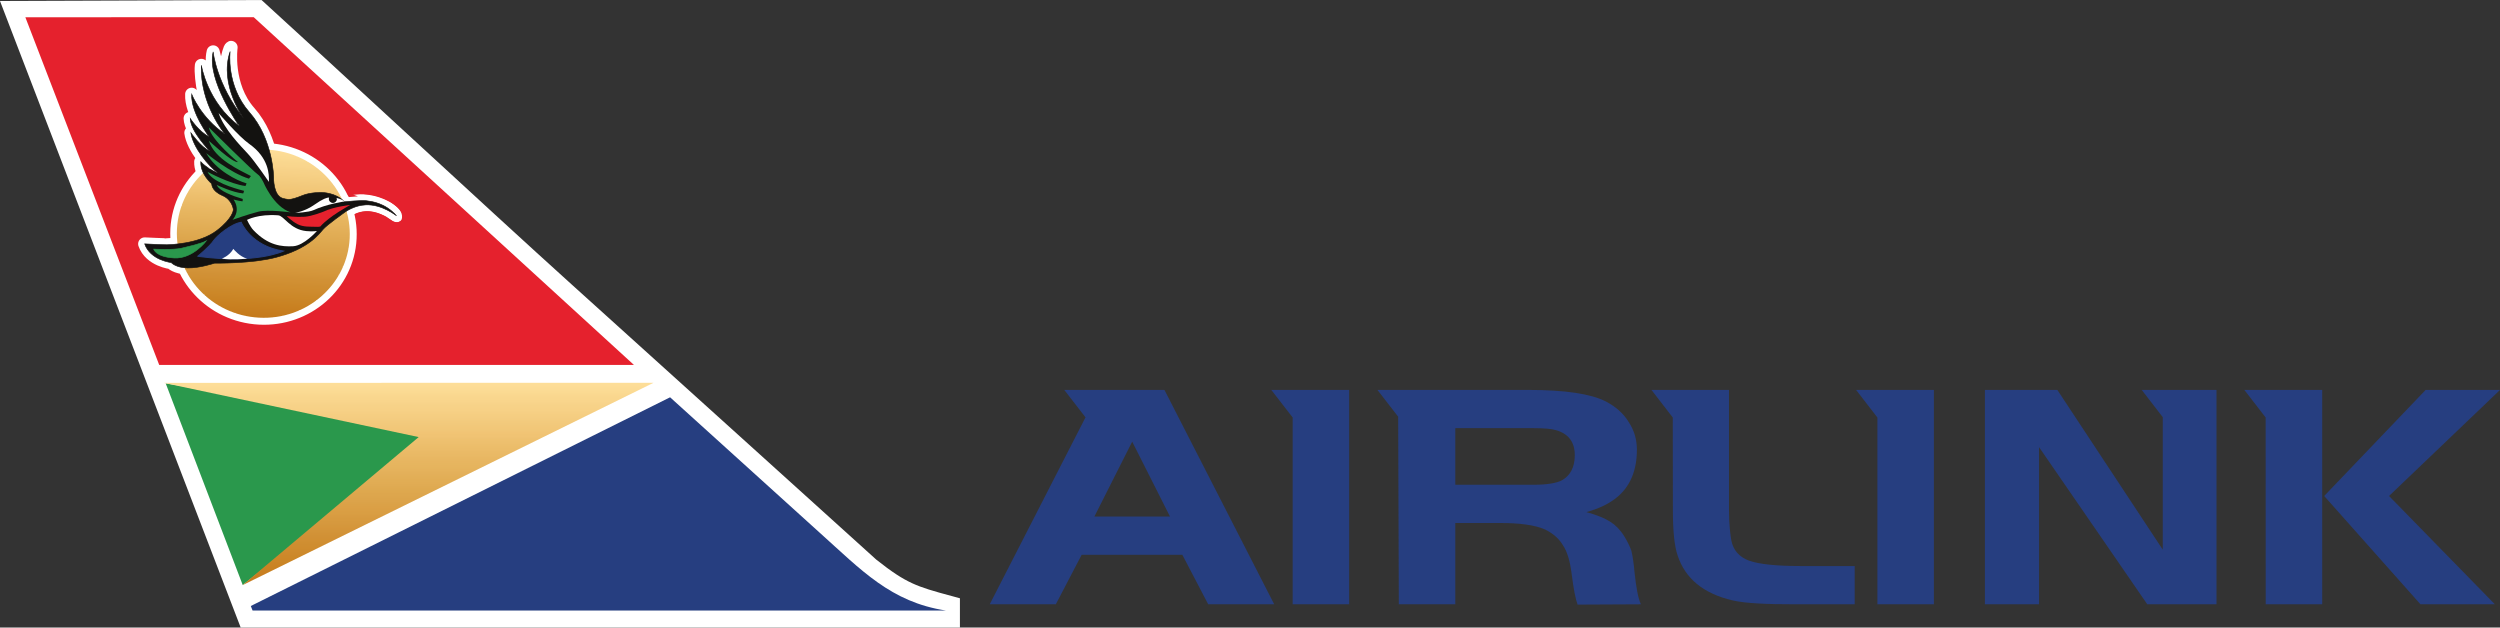 <?xml version="1.0" encoding="UTF-8"?>
<svg xmlns="http://www.w3.org/2000/svg" xmlns:xlink="http://www.w3.org/1999/xlink" width="177.2pt" height="44.48pt" viewBox="0 0 177.2 44.48" version="1.1">
<rect x="0" y="0" width="177.2" height="44.48" fill="#333333" stroke="none"/>
<defs>
<clipPath id="clip1">
  <path d="M 159 27 L 177.199 27 L 177.199 43 L 159 43 Z M 159 27 "/>
</clipPath>
<clipPath id="clip2">
  <path d="M 0 0 L 80 0 L 80 44.48 L 0 44.48 Z M 0 0 "/>
</clipPath>
<clipPath id="clip3">
  <path d="M 17.602 10.578 L 19.602 10.578 L 19.602 10.68 L 17.602 10.68 Z M 17.199 10.68 L 20.199 10.68 L 20.199 10.781 L 17.199 10.781 Z M 16.801 10.781 L 20.5 10.781 L 20.5 10.879 L 16.801 10.879 Z M 16.5 10.879 L 20.801 10.879 L 20.801 10.98 L 16.5 10.98 Z M 16.199 10.98 L 21 10.98 L 21 11.078 L 16.199 11.078 Z M 16 11.078 L 21.301 11.078 L 21.301 11.18 L 16 11.18 Z M 15.801 11.18 L 21.5 11.18 L 21.5 11.281 L 15.801 11.281 Z M 15.602 11.281 L 21.699 11.281 L 21.699 11.379 L 15.602 11.379 Z M 15.398 11.379 L 21.801 11.379 L 21.801 11.48 L 15.398 11.48 Z M 15.199 11.48 L 22 11.48 L 22 11.578 L 15.199 11.578 Z M 15.102 11.578 L 22.199 11.578 L 22.199 11.68 L 15.102 11.68 Z M 15 11.68 L 22.301 11.68 L 22.301 11.781 L 15 11.781 Z M 14.801 11.781 L 22.5 11.781 L 22.5 11.879 L 14.801 11.879 Z M 14.699 11.879 L 22.602 11.879 L 22.602 11.98 L 14.699 11.98 Z M 14.602 11.98 L 22.699 11.98 L 22.699 12.078 L 14.602 12.078 Z M 14.398 12.078 L 22.801 12.078 L 22.801 12.18 L 14.398 12.18 Z M 14.301 12.18 L 22.898 12.18 L 22.898 12.281 L 14.301 12.281 Z M 14.199 12.281 L 23 12.281 L 23 12.379 L 14.199 12.379 Z M 14.199 12.379 L 23.102 12.379 L 23.102 12.48 L 14.199 12.48 Z M 14.102 12.48 L 23.301 12.48 L 23.301 12.578 L 14.102 12.578 Z M 14 12.578 L 23.301 12.578 L 23.301 12.68 L 14 12.68 Z M 13.898 12.68 L 23.398 12.68 L 23.398 12.781 L 13.898 12.781 Z M 13.801 12.781 L 23.5 12.781 L 23.5 12.879 L 13.801 12.879 Z M 13.699 12.879 L 23.602 12.879 L 23.602 12.98 L 13.699 12.98 Z M 13.602 12.98 L 23.602 12.98 L 23.602 13.078 L 13.602 13.078 Z M 13.602 13.078 L 23.699 13.078 L 23.699 13.18 L 13.602 13.18 Z M 13.5 13.18 L 23.801 13.18 L 23.801 13.281 L 13.5 13.281 Z M 13.398 13.281 L 23.898 13.281 L 23.898 13.48 L 13.398 13.48 Z M 13.301 13.48 L 24 13.48 L 24 13.68 L 13.301 13.68 Z M 13.199 13.68 L 24.102 13.68 L 24.102 13.781 L 13.199 13.781 Z M 13.102 13.781 L 24.102 13.781 L 24.102 13.879 L 13.102 13.879 Z M 13.102 13.879 L 24.199 13.879 L 24.199 13.98 L 13.102 13.98 Z M 13 13.98 L 24.199 13.98 L 24.199 14.078 L 13 14.078 Z M 13 14.078 L 24.301 14.078 L 24.301 14.281 L 13 14.281 Z M 12.898 14.281 L 24.398 14.281 L 24.398 14.48 L 12.898 14.48 Z M 12.898 14.48 L 24.5 14.48 L 24.5 14.578 L 12.898 14.578 Z M 12.801 14.578 L 24.5 14.578 L 24.5 14.781 L 12.801 14.781 Z M 12.699 14.781 L 24.602 14.781 L 24.602 15.18 L 12.699 15.18 Z M 12.602 15.18 L 24.699 15.18 L 24.699 15.578 L 12.602 15.578 Z M 12.602 15.578 L 24.801 15.578 L 24.801 15.68 L 12.602 15.68 Z M 12.5 15.68 L 24.801 15.68 L 24.801 16.578 L 12.5 16.578 Z M 12.5 16.578 L 24.898 16.578 L 24.898 16.68 L 12.5 16.68 Z M 12.5 16.68 L 24.801 16.68 L 24.801 17.379 L 12.5 17.379 Z M 12.602 17.379 L 24.801 17.379 L 24.801 17.578 L 12.602 17.578 Z M 12.602 17.578 L 24.699 17.578 L 24.699 17.879 L 12.602 17.879 Z M 12.699 17.879 L 24.699 17.879 L 24.699 18.078 L 12.699 18.078 Z M 12.699 18.078 L 24.602 18.078 L 24.602 18.18 L 12.699 18.18 Z M 12.801 18.18 L 24.602 18.18 L 24.602 18.379 L 12.801 18.379 Z M 12.801 18.379 L 24.5 18.379 L 24.5 18.578 L 12.801 18.578 Z M 12.898 18.578 L 24.5 18.578 L 24.5 18.68 L 12.898 18.68 Z M 12.898 18.68 L 24.398 18.68 L 24.398 18.781 L 12.898 18.781 Z M 13 18.781 L 24.398 18.781 L 24.398 18.879 L 13 18.879 Z M 13 18.879 L 24.301 18.879 L 24.301 18.98 L 13 18.98 Z M 13.102 18.98 L 24.301 18.98 L 24.301 19.18 L 13.102 19.18 Z M 13.199 19.18 L 24.199 19.18 L 24.199 19.379 L 13.199 19.379 Z M 13.301 19.379 L 24.102 19.379 L 24.102 19.48 L 13.301 19.48 Z M 13.301 19.48 L 24 19.48 L 24 19.578 L 13.301 19.578 Z M 13.398 19.578 L 24 19.578 L 24 19.68 L 13.398 19.68 Z M 13.398 19.68 L 23.898 19.68 L 23.898 19.781 L 13.398 19.781 Z M 13.5 19.781 L 23.898 19.781 L 23.898 19.879 L 13.5 19.879 Z M 13.602 19.879 L 23.801 19.879 L 23.801 19.98 L 13.602 19.98 Z M 13.602 19.98 L 23.699 19.98 L 23.699 20.078 L 13.602 20.078 Z M 13.699 20.078 L 23.699 20.078 L 23.699 20.18 L 13.699 20.18 Z M 13.801 20.18 L 23.602 20.18 L 23.602 20.281 L 13.801 20.281 Z M 13.898 20.281 L 23.5 20.281 L 23.5 20.379 L 13.898 20.379 Z M 13.898 20.379 L 23.398 20.379 L 23.398 20.48 L 13.898 20.48 Z M 14 20.48 L 23.301 20.48 L 23.301 20.578 L 14 20.578 Z M 14.102 20.578 L 23.199 20.578 L 23.199 20.68 L 14.102 20.68 Z M 14.199 20.68 L 23.102 20.68 L 23.102 20.781 L 14.199 20.781 Z M 14.301 20.781 L 23 20.781 L 23 20.879 L 14.301 20.879 Z M 14.5 20.879 L 22.898 20.879 L 22.898 20.98 L 14.5 20.98 Z M 14.602 20.98 L 22.801 20.98 L 22.801 21.078 L 14.602 21.078 Z M 14.699 21.078 L 22.699 21.078 L 22.699 21.18 L 14.699 21.18 Z M 14.801 21.18 L 22.602 21.18 L 22.602 21.281 L 14.801 21.281 Z M 14.898 21.281 L 22.398 21.281 L 22.398 21.379 L 14.898 21.379 Z M 15 21.379 L 22.301 21.379 L 22.301 21.48 L 15 21.48 Z M 15.199 21.48 L 22.199 21.48 L 22.199 21.578 L 15.199 21.578 Z M 15.398 21.578 L 22 21.578 L 22 21.68 L 15.398 21.68 Z M 15.5 21.68 L 21.898 21.68 L 21.898 21.781 L 15.5 21.781 Z M 15.699 21.781 L 21.699 21.781 L 21.699 21.879 L 15.699 21.879 Z M 15.898 21.879 L 21.5 21.879 L 21.5 21.98 L 15.898 21.98 Z M 16.102 21.98 L 21.199 21.98 L 21.199 22.078 L 16.102 22.078 Z M 16.398 22.078 L 21 22.078 L 21 22.18 L 16.398 22.18 Z M 16.699 22.18 L 20.801 22.18 L 20.801 22.281 L 16.699 22.281 Z M 16.898 22.281 L 20.398 22.281 L 20.398 22.379 L 16.898 22.379 Z M 17.398 22.379 L 20 22.379 L 20 22.48 L 17.398 22.48 Z M 17.898 22.48 L 19.398 22.48 L 19.398 22.578 L 17.898 22.578 Z M 17.898 22.48 "/>
</clipPath>
<clipPath id="clip4">
  <path d="M 25.586 10.633 L 24.918 23.355 L 11.742 22.664 L 12.41 9.941 "/>
</clipPath>
<clipPath id="clip5">
  <path d="M 12.543 16.23 C 12.375 19.52 14.98 22.336 18.359 22.516 C 21.738 22.699 24.617 20.18 24.785 16.891 C 24.953 13.602 22.352 10.793 18.973 10.609 C 18.855 10.602 18.742 10.598 18.629 10.598 C 15.398 10.598 12.711 13.055 12.543 16.23 "/>
</clipPath>
<linearGradient id="linear0" gradientUnits="userSpaceOnUse" x1="-0.027" y1="0" x2="1.031" y2="0" gradientTransform="matrix(-0.624,11.906,11.906,0.624,18.977,10.61)">
<stop offset="0" style="stop-color:rgb(99.139%,87.027%,59.669%);stop-opacity:1;"/>
<stop offset="0.031" style="stop-color:rgb(99.129%,86.879%,59.492%);stop-opacity:1;"/>
<stop offset="0.035" style="stop-color:rgb(99.103%,86.531%,59.079%);stop-opacity:1;"/>
<stop offset="0.039" style="stop-color:rgb(99.088%,86.333%,58.844%);stop-opacity:1;"/>
<stop offset="0.043" style="stop-color:rgb(98.999%,86.194%,58.635%);stop-opacity:1;"/>
<stop offset="0.047" style="stop-color:rgb(98.907%,86.053%,58.426%);stop-opacity:1;"/>
<stop offset="0.051" style="stop-color:rgb(98.801%,85.927%,58.224%);stop-opacity:1;"/>
<stop offset="0.055" style="stop-color:rgb(98.695%,85.799%,58.02%);stop-opacity:1;"/>
<stop offset="0.059" style="stop-color:rgb(98.589%,85.67%,57.819%);stop-opacity:1;"/>
<stop offset="0.062" style="stop-color:rgb(98.483%,85.544%,57.616%);stop-opacity:1;"/>
<stop offset="0.066" style="stop-color:rgb(98.38%,85.419%,57.414%);stop-opacity:1;"/>
<stop offset="0.07" style="stop-color:rgb(98.273%,85.292%,57.213%);stop-opacity:1;"/>
<stop offset="0.074" style="stop-color:rgb(98.161%,85.068%,56.898%);stop-opacity:1;"/>
<stop offset="0.078" style="stop-color:rgb(98.048%,84.843%,56.584%);stop-opacity:1;"/>
<stop offset="0.082" style="stop-color:rgb(97.943%,84.622%,56.274%);stop-opacity:1;"/>
<stop offset="0.086" style="stop-color:rgb(97.836%,84.399%,55.968%);stop-opacity:1;"/>
<stop offset="0.09" style="stop-color:rgb(97.823%,84.206%,55.739%);stop-opacity:1;"/>
<stop offset="0.094" style="stop-color:rgb(97.807%,84.01%,55.511%);stop-opacity:1;"/>
<stop offset="0.102" style="stop-color:rgb(97.78%,83.826%,55.302%);stop-opacity:1;"/>
<stop offset="0.109" style="stop-color:rgb(97.649%,83.519%,54.99%);stop-opacity:1;"/>
<stop offset="0.117" style="stop-color:rgb(97.437%,83.253%,54.735%);stop-opacity:1;"/>
<stop offset="0.121" style="stop-color:rgb(97.218%,82.887%,54.276%);stop-opacity:1;"/>
<stop offset="0.125" style="stop-color:rgb(97.107%,82.668%,53.967%);stop-opacity:1;"/>
<stop offset="0.129" style="stop-color:rgb(97.028%,82.484%,53.694%);stop-opacity:1;"/>
<stop offset="0.133" style="stop-color:rgb(96.948%,82.301%,53.419%);stop-opacity:1;"/>
<stop offset="0.137" style="stop-color:rgb(96.941%,82.202%,53.218%);stop-opacity:1;"/>
<stop offset="0.141" style="stop-color:rgb(96.935%,82.103%,53.015%);stop-opacity:1;"/>
<stop offset="0.145" style="stop-color:rgb(96.89%,81.995%,52.815%);stop-opacity:1;"/>
<stop offset="0.148" style="stop-color:rgb(96.844%,81.886%,52.617%);stop-opacity:1;"/>
<stop offset="0.152" style="stop-color:rgb(96.742%,81.764%,52.425%);stop-opacity:1;"/>
<stop offset="0.156" style="stop-color:rgb(96.638%,81.642%,52.232%);stop-opacity:1;"/>
<stop offset="0.16" style="stop-color:rgb(96.53%,81.474%,51.99%);stop-opacity:1;"/>
<stop offset="0.164" style="stop-color:rgb(96.423%,81.308%,51.747%);stop-opacity:1;"/>
<stop offset="0.168" style="stop-color:rgb(96.312%,81.09%,51.448%);stop-opacity:1;"/>
<stop offset="0.172" style="stop-color:rgb(96.202%,80.873%,51.149%);stop-opacity:1;"/>
<stop offset="0.176" style="stop-color:rgb(96.095%,80.708%,50.911%);stop-opacity:1;"/>
<stop offset="0.18" style="stop-color:rgb(95.988%,80.544%,50.671%);stop-opacity:1;"/>
<stop offset="0.184" style="stop-color:rgb(95.885%,80.423%,50.484%);stop-opacity:1;"/>
<stop offset="0.188" style="stop-color:rgb(95.781%,80.302%,50.296%);stop-opacity:1;"/>
<stop offset="0.191" style="stop-color:rgb(95.673%,80.121%,50.041%);stop-opacity:1;"/>
<stop offset="0.195" style="stop-color:rgb(95.564%,79.941%,49.785%);stop-opacity:1;"/>
<stop offset="0.199" style="stop-color:rgb(95.456%,79.727%,49.492%);stop-opacity:1;"/>
<stop offset="0.203" style="stop-color:rgb(95.346%,79.512%,49.199%);stop-opacity:1;"/>
<stop offset="0.207" style="stop-color:rgb(95.236%,79.3%,48.97%);stop-opacity:1;"/>
<stop offset="0.211" style="stop-color:rgb(95.126%,79.086%,48.741%);stop-opacity:1;"/>
<stop offset="0.215" style="stop-color:rgb(95.018%,78.876%,48.54%);stop-opacity:1;"/>
<stop offset="0.219" style="stop-color:rgb(94.908%,78.664%,48.338%);stop-opacity:1;"/>
<stop offset="0.223" style="stop-color:rgb(94.881%,78.542%,48.073%);stop-opacity:1;"/>
<stop offset="0.227" style="stop-color:rgb(94.852%,78.419%,47.807%);stop-opacity:1;"/>
<stop offset="0.23" style="stop-color:rgb(94.846%,78.322%,47.525%);stop-opacity:1;"/>
<stop offset="0.234" style="stop-color:rgb(94.839%,78.224%,47.243%);stop-opacity:1;"/>
<stop offset="0.238" style="stop-color:rgb(94.745%,78.029%,47.034%);stop-opacity:1;"/>
<stop offset="0.242" style="stop-color:rgb(94.65%,77.834%,46.825%);stop-opacity:1;"/>
<stop offset="0.246" style="stop-color:rgb(94.542%,77.626%,46.628%);stop-opacity:1;"/>
<stop offset="0.25" style="stop-color:rgb(94.432%,77.415%,46.432%);stop-opacity:1;"/>
<stop offset="0.254" style="stop-color:rgb(94.415%,77.226%,46.143%);stop-opacity:1;"/>
<stop offset="0.258" style="stop-color:rgb(94.397%,77.036%,45.853%);stop-opacity:1;"/>
<stop offset="0.262" style="stop-color:rgb(94.38%,76.849%,45.561%);stop-opacity:1;"/>
<stop offset="0.266" style="stop-color:rgb(94.365%,76.662%,45.271%);stop-opacity:1;"/>
<stop offset="0.27" style="stop-color:rgb(94.165%,76.524%,45.107%);stop-opacity:1;"/>
<stop offset="0.273" style="stop-color:rgb(93.967%,76.387%,44.94%);stop-opacity:1;"/>
<stop offset="0.277" style="stop-color:rgb(93.779%,76.241%,44.754%);stop-opacity:1;"/>
<stop offset="0.281" style="stop-color:rgb(93.59%,76.097%,44.568%);stop-opacity:1;"/>
<stop offset="0.285" style="stop-color:rgb(93.483%,75.888%,44.203%);stop-opacity:1;"/>
<stop offset="0.289" style="stop-color:rgb(93.376%,75.679%,43.84%);stop-opacity:1;"/>
<stop offset="0.293" style="stop-color:rgb(93.269%,75.47%,43.509%);stop-opacity:1;"/>
<stop offset="0.297" style="stop-color:rgb(93.161%,75.262%,43.179%);stop-opacity:1;"/>
<stop offset="0.301" style="stop-color:rgb(93.054%,75.056%,42.992%);stop-opacity:1;"/>
<stop offset="0.305" style="stop-color:rgb(92.947%,74.852%,42.804%);stop-opacity:1;"/>
<stop offset="0.309" style="stop-color:rgb(92.841%,74.672%,42.599%);stop-opacity:1;"/>
<stop offset="0.312" style="stop-color:rgb(92.735%,74.492%,42.393%);stop-opacity:1;"/>
<stop offset="0.316" style="stop-color:rgb(92.635%,74.376%,42.137%);stop-opacity:1;"/>
<stop offset="0.32" style="stop-color:rgb(92.534%,74.261%,41.879%);stop-opacity:1;"/>
<stop offset="0.324" style="stop-color:rgb(92.432%,74.117%,41.647%);stop-opacity:1;"/>
<stop offset="0.328" style="stop-color:rgb(92.328%,73.972%,41.415%);stop-opacity:1;"/>
<stop offset="0.332" style="stop-color:rgb(92.223%,73.77%,41.232%);stop-opacity:1;"/>
<stop offset="0.336" style="stop-color:rgb(92.117%,73.567%,41.049%);stop-opacity:1;"/>
<stop offset="0.34" style="stop-color:rgb(92.01%,73.364%,40.833%);stop-opacity:1;"/>
<stop offset="0.344" style="stop-color:rgb(91.904%,73.163%,40.616%);stop-opacity:1;"/>
<stop offset="0.348" style="stop-color:rgb(91.798%,72.96%,40.352%);stop-opacity:1;"/>
<stop offset="0.352" style="stop-color:rgb(91.693%,72.757%,40.086%);stop-opacity:1;"/>
<stop offset="0.355" style="stop-color:rgb(91.589%,72.601%,39.871%);stop-opacity:1;"/>
<stop offset="0.359" style="stop-color:rgb(91.487%,72.446%,39.656%);stop-opacity:1;"/>
<stop offset="0.363" style="stop-color:rgb(91.386%,72.334%,39.49%);stop-opacity:1;"/>
<stop offset="0.367" style="stop-color:rgb(91.287%,72.223%,39.323%);stop-opacity:1;"/>
<stop offset="0.371" style="stop-color:rgb(91.185%,72.06%,39.102%);stop-opacity:1;"/>
<stop offset="0.375" style="stop-color:rgb(91.081%,71.898%,38.881%);stop-opacity:1;"/>
<stop offset="0.379" style="stop-color:rgb(90.977%,71.698%,38.623%);stop-opacity:1;"/>
<stop offset="0.383" style="stop-color:rgb(90.872%,71.498%,38.364%);stop-opacity:1;"/>
<stop offset="0.387" style="stop-color:rgb(90.771%,71.359%,38.112%);stop-opacity:1;"/>
<stop offset="0.391" style="stop-color:rgb(90.669%,71.217%,37.862%);stop-opacity:1;"/>
<stop offset="0.395" style="stop-color:rgb(90.57%,71.107%,37.616%);stop-opacity:1;"/>
<stop offset="0.398" style="stop-color:rgb(90.471%,70.998%,37.369%);stop-opacity:1;"/>
<stop offset="0.402" style="stop-color:rgb(90.372%,70.888%,37.186%);stop-opacity:1;"/>
<stop offset="0.406" style="stop-color:rgb(90.273%,70.779%,37.003%);stop-opacity:1;"/>
<stop offset="0.41" style="stop-color:rgb(90.173%,70.67%,36.841%);stop-opacity:1;"/>
<stop offset="0.414" style="stop-color:rgb(90.074%,70.561%,36.679%);stop-opacity:1;"/>
<stop offset="0.418" style="stop-color:rgb(89.972%,70.383%,36.511%);stop-opacity:1;"/>
<stop offset="0.422" style="stop-color:rgb(89.868%,70.201%,36.343%);stop-opacity:1;"/>
<stop offset="0.426" style="stop-color:rgb(89.764%,70.006%,36.176%);stop-opacity:1;"/>
<stop offset="0.43" style="stop-color:rgb(89.661%,69.81%,36.006%);stop-opacity:1;"/>
<stop offset="0.434" style="stop-color:rgb(89.557%,69.615%,35.838%);stop-opacity:1;"/>
<stop offset="0.438" style="stop-color:rgb(89.453%,69.42%,35.67%);stop-opacity:1;"/>
<stop offset="0.441" style="stop-color:rgb(89.351%,69.226%,35.504%);stop-opacity:1;"/>
<stop offset="0.445" style="stop-color:rgb(89.247%,69.031%,35.338%);stop-opacity:1;"/>
<stop offset="0.449" style="stop-color:rgb(89.148%,68.922%,35.1%);stop-opacity:1;"/>
<stop offset="0.453" style="stop-color:rgb(89.05%,68.813%,34.863%);stop-opacity:1;"/>
<stop offset="0.457" style="stop-color:rgb(88.951%,68.701%,34.625%);stop-opacity:1;"/>
<stop offset="0.461" style="stop-color:rgb(88.853%,68.59%,34.387%);stop-opacity:1;"/>
<stop offset="0.465" style="stop-color:rgb(88.753%,68.398%,34.143%);stop-opacity:1;"/>
<stop offset="0.469" style="stop-color:rgb(88.649%,68.204%,33.899%);stop-opacity:1;"/>
<stop offset="0.473" style="stop-color:rgb(88.548%,68.024%,33.669%);stop-opacity:1;"/>
<stop offset="0.477" style="stop-color:rgb(88.446%,67.844%,33.437%);stop-opacity:1;"/>
<stop offset="0.48" style="stop-color:rgb(88.348%,67.738%,33.284%);stop-opacity:1;"/>
<stop offset="0.484" style="stop-color:rgb(88.251%,67.633%,33.13%);stop-opacity:1;"/>
<stop offset="0.488" style="stop-color:rgb(88.152%,67.511%,32.976%);stop-opacity:1;"/>
<stop offset="0.492" style="stop-color:rgb(88.054%,67.386%,32.822%);stop-opacity:1;"/>
<stop offset="0.496" style="stop-color:rgb(87.952%,67.195%,32.663%);stop-opacity:1;"/>
<stop offset="0.5" style="stop-color:rgb(87.849%,67.006%,32.504%);stop-opacity:1;"/>
<stop offset="0.504" style="stop-color:rgb(87.75%,66.841%,32.324%);stop-opacity:1;"/>
<stop offset="0.508" style="stop-color:rgb(87.651%,66.676%,32.144%);stop-opacity:1;"/>
<stop offset="0.512" style="stop-color:rgb(87.553%,66.574%,31.915%);stop-opacity:1;"/>
<stop offset="0.516" style="stop-color:rgb(87.457%,66.47%,31.685%);stop-opacity:1;"/>
<stop offset="0.52" style="stop-color:rgb(87.358%,66.335%,31.453%);stop-opacity:1;"/>
<stop offset="0.523" style="stop-color:rgb(87.26%,66.199%,31.221%);stop-opacity:1;"/>
<stop offset="0.527" style="stop-color:rgb(87.16%,66.011%,30.988%);stop-opacity:1;"/>
<stop offset="0.531" style="stop-color:rgb(87.059%,65.823%,30.754%);stop-opacity:1;"/>
<stop offset="0.535" style="stop-color:rgb(86.958%,65.634%,30.559%);stop-opacity:1;"/>
<stop offset="0.539" style="stop-color:rgb(86.858%,65.446%,30.363%);stop-opacity:1;"/>
<stop offset="0.543" style="stop-color:rgb(86.757%,65.26%,30.211%);stop-opacity:1;"/>
<stop offset="0.547" style="stop-color:rgb(86.656%,65.073%,30.06%);stop-opacity:1;"/>
<stop offset="0.551" style="stop-color:rgb(86.557%,64.888%,29.907%);stop-opacity:1;"/>
<stop offset="0.555" style="stop-color:rgb(86.458%,64.702%,29.758%);stop-opacity:1;"/>
<stop offset="0.559" style="stop-color:rgb(86.357%,64.516%,29.608%);stop-opacity:1;"/>
<stop offset="0.562" style="stop-color:rgb(86.258%,64.33%,29.459%);stop-opacity:1;"/>
<stop offset="0.566" style="stop-color:rgb(86.217%,64.206%,29.303%);stop-opacity:1;"/>
<stop offset="0.57" style="stop-color:rgb(86.176%,64.082%,29.146%);stop-opacity:1;"/>
<stop offset="0.574" style="stop-color:rgb(86.172%,63.998%,28.986%);stop-opacity:1;"/>
<stop offset="0.578" style="stop-color:rgb(86.169%,63.914%,28.825%);stop-opacity:1;"/>
<stop offset="0.582" style="stop-color:rgb(86.101%,63.76%,28.621%);stop-opacity:1;"/>
<stop offset="0.586" style="stop-color:rgb(86.029%,63.606%,28.416%);stop-opacity:1;"/>
<stop offset="0.59" style="stop-color:rgb(85.93%,63.423%,28.194%);stop-opacity:1;"/>
<stop offset="0.594" style="stop-color:rgb(85.832%,63.239%,27.969%);stop-opacity:1;"/>
<stop offset="0.598" style="stop-color:rgb(85.805%,63.069%,27.795%);stop-opacity:1;"/>
<stop offset="0.602" style="stop-color:rgb(85.777%,62.897%,27.62%);stop-opacity:1;"/>
<stop offset="0.605" style="stop-color:rgb(85.77%,62.729%,27.461%);stop-opacity:1;"/>
<stop offset="0.609" style="stop-color:rgb(85.764%,62.561%,27.301%);stop-opacity:1;"/>
<stop offset="0.613" style="stop-color:rgb(85.681%,62.454%,27.092%);stop-opacity:1;"/>
<stop offset="0.617" style="stop-color:rgb(85.6%,62.346%,26.884%);stop-opacity:1;"/>
<stop offset="0.621" style="stop-color:rgb(85.504%,62.248%,26.668%);stop-opacity:1;"/>
<stop offset="0.625" style="stop-color:rgb(85.41%,62.151%,26.453%);stop-opacity:1;"/>
<stop offset="0.629" style="stop-color:rgb(85.312%,61.975%,26.308%);stop-opacity:1;"/>
<stop offset="0.633" style="stop-color:rgb(85.214%,61.8%,26.163%);stop-opacity:1;"/>
<stop offset="0.637" style="stop-color:rgb(85.117%,61.62%,26.021%);stop-opacity:1;"/>
<stop offset="0.641" style="stop-color:rgb(85.017%,61.438%,25.88%);stop-opacity:1;"/>
<stop offset="0.645" style="stop-color:rgb(84.845%,61.201%,25.642%);stop-opacity:1;"/>
<stop offset="0.648" style="stop-color:rgb(84.671%,60.966%,25.404%);stop-opacity:1;"/>
<stop offset="0.652" style="stop-color:rgb(84.505%,60.745%,25.179%);stop-opacity:1;"/>
<stop offset="0.656" style="stop-color:rgb(84.34%,60.522%,24.951%);stop-opacity:1;"/>
<stop offset="0.66" style="stop-color:rgb(84.245%,60.426%,24.817%);stop-opacity:1;"/>
<stop offset="0.664" style="stop-color:rgb(84.152%,60.332%,24.683%);stop-opacity:1;"/>
<stop offset="0.668" style="stop-color:rgb(84.058%,60.222%,24.55%);stop-opacity:1;"/>
<stop offset="0.672" style="stop-color:rgb(83.963%,60.112%,24.416%);stop-opacity:1;"/>
<stop offset="0.676" style="stop-color:rgb(83.867%,59.933%,24.281%);stop-opacity:1;"/>
<stop offset="0.68" style="stop-color:rgb(83.769%,59.756%,24.149%);stop-opacity:1;"/>
<stop offset="0.684" style="stop-color:rgb(83.696%,59.584%,23.993%);stop-opacity:1;"/>
<stop offset="0.688" style="stop-color:rgb(83.623%,59.41%,23.837%);stop-opacity:1;"/>
<stop offset="0.691" style="stop-color:rgb(83.618%,59.248%,23.613%);stop-opacity:1;"/>
<stop offset="0.695" style="stop-color:rgb(83.614%,59.087%,23.39%);stop-opacity:1;"/>
<stop offset="0.699" style="stop-color:rgb(83.548%,58.916%,23.18%);stop-opacity:1;"/>
<stop offset="0.703" style="stop-color:rgb(83.484%,58.745%,22.969%);stop-opacity:1;"/>
<stop offset="0.707" style="stop-color:rgb(83.298%,58.559%,22.783%);stop-opacity:1;"/>
<stop offset="0.711" style="stop-color:rgb(83.112%,58.371%,22.598%);stop-opacity:1;"/>
<stop offset="0.715" style="stop-color:rgb(82.935%,58.168%,22.4%);stop-opacity:1;"/>
<stop offset="0.719" style="stop-color:rgb(82.755%,57.964%,22.2%);stop-opacity:1;"/>
<stop offset="0.723" style="stop-color:rgb(82.587%,57.739%,21.979%);stop-opacity:1;"/>
<stop offset="0.727" style="stop-color:rgb(82.417%,57.513%,21.759%);stop-opacity:1;"/>
<stop offset="0.73" style="stop-color:rgb(82.288%,57.315%,21.552%);stop-opacity:1;"/>
<stop offset="0.734" style="stop-color:rgb(82.155%,57.117%,21.342%);stop-opacity:1;"/>
<stop offset="0.738" style="stop-color:rgb(82.06%,56.944%,21.146%);stop-opacity:1;"/>
<stop offset="0.742" style="stop-color:rgb(81.966%,56.775%,20.95%);stop-opacity:1;"/>
<stop offset="0.746" style="stop-color:rgb(81.924%,56.657%,20.744%);stop-opacity:1;"/>
<stop offset="0.75" style="stop-color:rgb(81.883%,56.54%,20.54%);stop-opacity:1;"/>
<stop offset="0.754" style="stop-color:rgb(81.882%,56.464%,20.325%);stop-opacity:1;"/>
<stop offset="0.758" style="stop-color:rgb(81.88%,56.387%,20.113%);stop-opacity:1;"/>
<stop offset="0.762" style="stop-color:rgb(81.772%,56.218%,19.901%);stop-opacity:1;"/>
<stop offset="0.766" style="stop-color:rgb(81.664%,56.047%,19.688%);stop-opacity:1;"/>
<stop offset="0.77" style="stop-color:rgb(81.499%,55.827%,19.479%);stop-opacity:1;"/>
<stop offset="0.773" style="stop-color:rgb(81.331%,55.608%,19.27%);stop-opacity:1;"/>
<stop offset="0.777" style="stop-color:rgb(81.285%,55.493%,19.061%);stop-opacity:1;"/>
<stop offset="0.781" style="stop-color:rgb(81.238%,55.376%,18.852%);stop-opacity:1;"/>
<stop offset="0.785" style="stop-color:rgb(81.236%,55.302%,18.642%);stop-opacity:1;"/>
<stop offset="0.789" style="stop-color:rgb(81.235%,55.226%,18.433%);stop-opacity:1;"/>
<stop offset="0.793" style="stop-color:rgb(81.16%,55.077%,18.3%);stop-opacity:1;"/>
<stop offset="0.797" style="stop-color:rgb(81.085%,54.926%,18.166%);stop-opacity:1;"/>
<stop offset="0.801" style="stop-color:rgb(80.992%,54.758%,18.051%);stop-opacity:1;"/>
<stop offset="0.805" style="stop-color:rgb(80.901%,54.59%,17.937%);stop-opacity:1;"/>
<stop offset="0.809" style="stop-color:rgb(80.807%,54.424%,17.761%);stop-opacity:1;"/>
<stop offset="0.812" style="stop-color:rgb(80.716%,54.257%,17.584%);stop-opacity:1;"/>
<stop offset="0.816" style="stop-color:rgb(80.626%,54.094%,17.403%);stop-opacity:1;"/>
<stop offset="0.82" style="stop-color:rgb(80.534%,53.929%,17.22%);stop-opacity:1;"/>
<stop offset="0.824" style="stop-color:rgb(80.376%,53.795%,16.951%);stop-opacity:1;"/>
<stop offset="0.828" style="stop-color:rgb(80.215%,53.661%,16.682%);stop-opacity:1;"/>
<stop offset="0.832" style="stop-color:rgb(80.061%,53.526%,16.415%);stop-opacity:1;"/>
<stop offset="0.836" style="stop-color:rgb(79.907%,53.391%,16.15%);stop-opacity:1;"/>
<stop offset="0.84" style="stop-color:rgb(79.904%,53.241%,15.953%);stop-opacity:1;"/>
<stop offset="0.844" style="stop-color:rgb(79.903%,53.088%,15.756%);stop-opacity:1;"/>
<stop offset="0.848" style="stop-color:rgb(79.88%,52.93%,15.57%);stop-opacity:1;"/>
<stop offset="0.852" style="stop-color:rgb(79.855%,52.769%,15.385%);stop-opacity:1;"/>
<stop offset="0.855" style="stop-color:rgb(79.695%,52.557%,15.263%);stop-opacity:1;"/>
<stop offset="0.859" style="stop-color:rgb(79.532%,52.345%,15.141%);stop-opacity:1;"/>
<stop offset="0.863" style="stop-color:rgb(79.402%,52.147%,14.992%);stop-opacity:1;"/>
<stop offset="0.867" style="stop-color:rgb(79.271%,51.949%,14.842%);stop-opacity:1;"/>
<stop offset="0.871" style="stop-color:rgb(79.269%,51.801%,14.584%);stop-opacity:1;"/>
<stop offset="0.875" style="stop-color:rgb(79.266%,51.653%,14.326%);stop-opacity:1;"/>
<stop offset="0.879" style="stop-color:rgb(79.219%,51.489%,14.09%);stop-opacity:1;"/>
<stop offset="0.883" style="stop-color:rgb(79.172%,51.324%,13.855%);stop-opacity:1;"/>
<stop offset="0.887" style="stop-color:rgb(79.01%,51.118%,13.672%);stop-opacity:1;"/>
<stop offset="0.891" style="stop-color:rgb(78.85%,50.911%,13.489%);stop-opacity:1;"/>
<stop offset="0.895" style="stop-color:rgb(78.748%,50.726%,13.332%);stop-opacity:1;"/>
<stop offset="0.898" style="stop-color:rgb(78.644%,50.54%,13.174%);stop-opacity:1;"/>
<stop offset="0.902" style="stop-color:rgb(78.641%,50.392%,13.055%);stop-opacity:1;"/>
<stop offset="0.906" style="stop-color:rgb(78.638%,50.243%,12.938%);stop-opacity:1;"/>
<stop offset="0.91" style="stop-color:rgb(78.568%,50.069%,12.823%);stop-opacity:1;"/>
<stop offset="0.914" style="stop-color:rgb(78.494%,49.893%,12.709%);stop-opacity:1;"/>
<stop offset="0.918" style="stop-color:rgb(78.334%,49.687%,12.599%);stop-opacity:1;"/>
<stop offset="0.922" style="stop-color:rgb(78.174%,49.483%,12.489%);stop-opacity:1;"/>
<stop offset="0.926" style="stop-color:rgb(78.059%,49.326%,12.332%);stop-opacity:1;"/>
<stop offset="0.93" style="stop-color:rgb(77.946%,49.167%,12.175%);stop-opacity:1;"/>
<stop offset="0.934" style="stop-color:rgb(77.873%,49.051%,11.974%);stop-opacity:1;"/>
<stop offset="0.938" style="stop-color:rgb(77.802%,48.935%,11.774%);stop-opacity:1;"/>
<stop offset="0.941" style="stop-color:rgb(77.722%,48.796%,11.638%);stop-opacity:1;"/>
<stop offset="0.945" style="stop-color:rgb(77.64%,48.654%,11.504%);stop-opacity:1;"/>
<stop offset="0.949" style="stop-color:rgb(77.553%,48.5%,11.411%);stop-opacity:1;"/>
<stop offset="0.953" style="stop-color:rgb(77.466%,48.344%,11.317%);stop-opacity:1;"/>
<stop offset="0.957" style="stop-color:rgb(77.332%,48.158%,11.218%);stop-opacity:1;"/>
<stop offset="0.961" style="stop-color:rgb(77.196%,47.971%,11.118%);stop-opacity:1;"/>
<stop offset="0.965" style="stop-color:rgb(77.037%,47.771%,11.015%);stop-opacity:1;"/>
<stop offset="0.969" style="stop-color:rgb(76.88%,47.571%,10.913%);stop-opacity:1;"/>
<stop offset="1" style="stop-color:rgb(76.843%,47.523%,10.889%);stop-opacity:1;"/>
</linearGradient>
<clipPath id="clip6">
  <path d="M 11 27 L 47 27 L 47 42 L 11 42 Z M 11 27 "/>
</clipPath>
<clipPath id="clip7">
  <path d="M 11.598 27.137 L 29.676 30.98 L 17.191 41.477 L 46.32 27.133 "/>
</clipPath>
<clipPath id="clip8">
  <path d="M 11.598 27.137 L 29.676 30.98 L 17.191 41.477 L 46.32 27.133 "/>
</clipPath>
<linearGradient id="linear1" gradientUnits="userSpaceOnUse" x1="-0" y1="0" x2="1" y2="0" gradientTransform="matrix(0,14.345,14.345,0,28.959,27.133)">
<stop offset="0" style="stop-color:rgb(99.139%,87.027%,59.669%);stop-opacity:1;"/>
<stop offset="0.008" style="stop-color:rgb(99.126%,86.841%,59.447%);stop-opacity:1;"/>
<stop offset="0.016" style="stop-color:rgb(99.098%,86.467%,59.004%);stop-opacity:1;"/>
<stop offset="0.023" style="stop-color:rgb(98.987%,86.157%,58.588%);stop-opacity:1;"/>
<stop offset="0.031" style="stop-color:rgb(98.79%,85.913%,58.203%);stop-opacity:1;"/>
<stop offset="0.039" style="stop-color:rgb(98.592%,85.674%,57.82%);stop-opacity:1;"/>
<stop offset="0.047" style="stop-color:rgb(98.39%,85.432%,57.439%);stop-opacity:1;"/>
<stop offset="0.051" style="stop-color:rgb(98.186%,85.109%,56.958%);stop-opacity:1;"/>
<stop offset="0.055" style="stop-color:rgb(98.079%,84.906%,56.67%);stop-opacity:1;"/>
<stop offset="0.059" style="stop-color:rgb(97.972%,84.694%,56.374%);stop-opacity:1;"/>
<stop offset="0.062" style="stop-color:rgb(97.867%,84.482%,56.076%);stop-opacity:1;"/>
<stop offset="0.066" style="stop-color:rgb(97.841%,84.296%,55.852%);stop-opacity:1;"/>
<stop offset="0.07" style="stop-color:rgb(97.815%,84.106%,55.624%);stop-opacity:1;"/>
<stop offset="0.078" style="stop-color:rgb(97.801%,83.923%,55.411%);stop-opacity:1;"/>
<stop offset="0.086" style="stop-color:rgb(97.702%,83.612%,55.078%);stop-opacity:1;"/>
<stop offset="0.094" style="stop-color:rgb(97.519%,83.369%,54.861%);stop-opacity:1;"/>
<stop offset="0.098" style="stop-color:rgb(97.316%,83.064%,54.509%);stop-opacity:1;"/>
<stop offset="0.102" style="stop-color:rgb(97.211%,82.874%,54.254%);stop-opacity:1;"/>
<stop offset="0.105" style="stop-color:rgb(97.105%,82.664%,53.966%);stop-opacity:1;"/>
<stop offset="0.109" style="stop-color:rgb(97%,82.457%,53.676%);stop-opacity:1;"/>
<stop offset="0.113" style="stop-color:rgb(96.973%,82.338%,53.462%);stop-opacity:1;"/>
<stop offset="0.117" style="stop-color:rgb(96.942%,82.217%,53.249%);stop-opacity:1;"/>
<stop offset="0.125" style="stop-color:rgb(96.936%,82.124%,53.058%);stop-opacity:1;"/>
<stop offset="0.133" style="stop-color:rgb(96.855%,81.921%,52.681%);stop-opacity:1;"/>
<stop offset="0.141" style="stop-color:rgb(96.681%,81.694%,52.316%);stop-opacity:1;"/>
<stop offset="0.145" style="stop-color:rgb(96.481%,81.4%,51.88%);stop-opacity:1;"/>
<stop offset="0.148" style="stop-color:rgb(96.378%,81.218%,51.625%);stop-opacity:1;"/>
<stop offset="0.152" style="stop-color:rgb(96.272%,81.013%,51.341%);stop-opacity:1;"/>
<stop offset="0.156" style="stop-color:rgb(96.169%,80.807%,51.059%);stop-opacity:1;"/>
<stop offset="0.16" style="stop-color:rgb(96.069%,80.664%,50.848%);stop-opacity:1;"/>
<stop offset="0.164" style="stop-color:rgb(95.967%,80.521%,50.636%);stop-opacity:1;"/>
<stop offset="0.172" style="stop-color:rgb(95.869%,80.406%,50.459%);stop-opacity:1;"/>
<stop offset="0.176" style="stop-color:rgb(95.671%,80.121%,50.038%);stop-opacity:1;"/>
<stop offset="0.18" style="stop-color:rgb(95.567%,79.947%,49.794%);stop-opacity:1;"/>
<stop offset="0.184" style="stop-color:rgb(95.465%,79.745%,49.516%);stop-opacity:1;"/>
<stop offset="0.188" style="stop-color:rgb(95.361%,79.541%,49.239%);stop-opacity:1;"/>
<stop offset="0.191" style="stop-color:rgb(95.258%,79.341%,49.016%);stop-opacity:1;"/>
<stop offset="0.195" style="stop-color:rgb(95.154%,79.14%,48.792%);stop-opacity:1;"/>
<stop offset="0.203" style="stop-color:rgb(95.05%,78.94%,48.602%);stop-opacity:1;"/>
<stop offset="0.207" style="stop-color:rgb(94.902%,78.603%,48.177%);stop-opacity:1;"/>
<stop offset="0.211" style="stop-color:rgb(94.855%,78.465%,47.94%);stop-opacity:1;"/>
<stop offset="0.215" style="stop-color:rgb(94.849%,78.372%,47.672%);stop-opacity:1;"/>
<stop offset="0.219" style="stop-color:rgb(94.843%,78.281%,47.404%);stop-opacity:1;"/>
<stop offset="0.223" style="stop-color:rgb(94.783%,78.13%,47.183%);stop-opacity:1;"/>
<stop offset="0.227" style="stop-color:rgb(94.724%,77.977%,46.96%);stop-opacity:1;"/>
<stop offset="0.234" style="stop-color:rgb(94.621%,77.78%,46.774%);stop-opacity:1;"/>
<stop offset="0.238" style="stop-color:rgb(94.464%,77.394%,46.353%);stop-opacity:1;"/>
<stop offset="0.242" style="stop-color:rgb(94.408%,77.206%,46.118%);stop-opacity:1;"/>
<stop offset="0.246" style="stop-color:rgb(94.397%,77.028%,45.84%);stop-opacity:1;"/>
<stop offset="0.25" style="stop-color:rgb(94.385%,76.849%,45.563%);stop-opacity:1;"/>
<stop offset="0.254" style="stop-color:rgb(94.287%,76.695%,45.345%);stop-opacity:1;"/>
<stop offset="0.258" style="stop-color:rgb(94.189%,76.541%,45.126%);stop-opacity:1;"/>
<stop offset="0.266" style="stop-color:rgb(94.003%,76.411%,44.969%);stop-opacity:1;"/>
<stop offset="0.27" style="stop-color:rgb(93.668%,76.12%,44.571%);stop-opacity:1;"/>
<stop offset="0.273" style="stop-color:rgb(93.52%,75.958%,44.327%);stop-opacity:1;"/>
<stop offset="0.277" style="stop-color:rgb(93.417%,75.761%,43.983%);stop-opacity:1;"/>
<stop offset="0.281" style="stop-color:rgb(93.317%,75.563%,43.64%);stop-opacity:1;"/>
<stop offset="0.285" style="stop-color:rgb(93.216%,75.368%,43.369%);stop-opacity:1;"/>
<stop offset="0.289" style="stop-color:rgb(93.114%,75.172%,43.097%);stop-opacity:1;"/>
<stop offset="0.297" style="stop-color:rgb(93.013%,74.979%,42.92%);stop-opacity:1;"/>
<stop offset="0.301" style="stop-color:rgb(92.813%,74.626%,42.54%);stop-opacity:1;"/>
<stop offset="0.305" style="stop-color:rgb(92.714%,74.466%,42.337%);stop-opacity:1;"/>
<stop offset="0.309" style="stop-color:rgb(92.618%,74.358%,42.093%);stop-opacity:1;"/>
<stop offset="0.312" style="stop-color:rgb(92.523%,74.249%,41.849%);stop-opacity:1;"/>
<stop offset="0.316" style="stop-color:rgb(92.427%,74.11%,41.632%);stop-opacity:1;"/>
<stop offset="0.32" style="stop-color:rgb(92.328%,73.972%,41.415%);stop-opacity:1;"/>
<stop offset="0.328" style="stop-color:rgb(92.227%,73.781%,41.243%);stop-opacity:1;"/>
<stop offset="0.332" style="stop-color:rgb(92.027%,73.398%,40.872%);stop-opacity:1;"/>
<stop offset="0.336" style="stop-color:rgb(91.927%,73.206%,40.674%);stop-opacity:1;"/>
<stop offset="0.34" style="stop-color:rgb(91.827%,73.015%,40.422%);stop-opacity:1;"/>
<stop offset="0.344" style="stop-color:rgb(91.727%,72.824%,40.172%);stop-opacity:1;"/>
<stop offset="0.348" style="stop-color:rgb(91.629%,72.659%,39.951%);stop-opacity:1;"/>
<stop offset="0.352" style="stop-color:rgb(91.53%,72.493%,39.729%);stop-opacity:1;"/>
<stop offset="0.359" style="stop-color:rgb(91.437%,72.389%,39.572%);stop-opacity:1;"/>
<stop offset="0.363" style="stop-color:rgb(91.246%,72.157%,39.233%);stop-opacity:1;"/>
<stop offset="0.367" style="stop-color:rgb(91.15%,72.029%,39.052%);stop-opacity:1;"/>
<stop offset="0.371" style="stop-color:rgb(91.051%,71.84%,38.806%);stop-opacity:1;"/>
<stop offset="0.375" style="stop-color:rgb(90.952%,71.651%,38.56%);stop-opacity:1;"/>
<stop offset="0.379" style="stop-color:rgb(90.854%,71.483%,38.319%);stop-opacity:1;"/>
<stop offset="0.383" style="stop-color:rgb(90.756%,71.313%,38.078%);stop-opacity:1;"/>
<stop offset="0.387" style="stop-color:rgb(90.662%,71.21%,37.843%);stop-opacity:1;"/>
<stop offset="0.391" style="stop-color:rgb(90.569%,71.106%,37.611%);stop-opacity:1;"/>
<stop offset="0.395" style="stop-color:rgb(90.475%,71.002%,37.395%);stop-opacity:1;"/>
<stop offset="0.398" style="stop-color:rgb(90.381%,70.897%,37.18%);stop-opacity:1;"/>
<stop offset="0.406" style="stop-color:rgb(90.286%,70.795%,37.027%);stop-opacity:1;"/>
<stop offset="0.414" style="stop-color:rgb(90.099%,70.576%,36.72%);stop-opacity:1;"/>
<stop offset="0.422" style="stop-color:rgb(89.906%,70.273%,36.406%);stop-opacity:1;"/>
<stop offset="0.43" style="stop-color:rgb(89.711%,69.904%,36.087%);stop-opacity:1;"/>
<stop offset="0.438" style="stop-color:rgb(89.514%,69.534%,35.77%);stop-opacity:1;"/>
<stop offset="0.441" style="stop-color:rgb(89.32%,69.176%,35.446%);stop-opacity:1;"/>
<stop offset="0.445" style="stop-color:rgb(89.221%,69%,35.281%);stop-opacity:1;"/>
<stop offset="0.449" style="stop-color:rgb(89.13%,68.9%,35.056%);stop-opacity:1;"/>
<stop offset="0.453" style="stop-color:rgb(89.037%,68.799%,34.83%);stop-opacity:1;"/>
<stop offset="0.457" style="stop-color:rgb(88.945%,68.692%,34.604%);stop-opacity:1;"/>
<stop offset="0.461" style="stop-color:rgb(88.85%,68.584%,34.38%);stop-opacity:1;"/>
<stop offset="0.465" style="stop-color:rgb(88.754%,68.402%,34.149%);stop-opacity:1;"/>
<stop offset="0.469" style="stop-color:rgb(88.657%,68.219%,33.917%);stop-opacity:1;"/>
<stop offset="0.473" style="stop-color:rgb(88.562%,68.04%,33.691%);stop-opacity:1;"/>
<stop offset="0.477" style="stop-color:rgb(88.464%,67.862%,33.466%);stop-opacity:1;"/>
<stop offset="0.484" style="stop-color:rgb(88.371%,67.764%,33.322%);stop-opacity:1;"/>
<stop offset="0.492" style="stop-color:rgb(88.188%,67.564%,33.032%);stop-opacity:1;"/>
<stop offset="0.5" style="stop-color:rgb(87.999%,67.284%,32.736%);stop-opacity:1;"/>
<stop offset="0.508" style="stop-color:rgb(87.807%,66.925%,32.437%);stop-opacity:1;"/>
<stop offset="0.512" style="stop-color:rgb(87.619%,66.644%,32.071%);stop-opacity:1;"/>
<stop offset="0.516" style="stop-color:rgb(87.527%,66.547%,31.854%);stop-opacity:1;"/>
<stop offset="0.52" style="stop-color:rgb(87.436%,66.449%,31.636%);stop-opacity:1;"/>
<stop offset="0.523" style="stop-color:rgb(87.344%,66.35%,31.419%);stop-opacity:1;"/>
<stop offset="0.527" style="stop-color:rgb(87.25%,66.176%,31.198%);stop-opacity:1;"/>
<stop offset="0.531" style="stop-color:rgb(87.155%,66.002%,30.977%);stop-opacity:1;"/>
<stop offset="0.535" style="stop-color:rgb(87.061%,65.825%,30.757%);stop-opacity:1;"/>
<stop offset="0.539" style="stop-color:rgb(86.964%,65.646%,30.537%);stop-opacity:1;"/>
<stop offset="0.543" style="stop-color:rgb(86.87%,65.469%,30.388%);stop-opacity:1;"/>
<stop offset="0.547" style="stop-color:rgb(86.775%,65.292%,30.237%);stop-opacity:1;"/>
<stop offset="0.555" style="stop-color:rgb(86.681%,65.115%,30.095%);stop-opacity:1;"/>
<stop offset="0.562" style="stop-color:rgb(86.49%,64.763%,29.81%);stop-opacity:1;"/>
<stop offset="0.57" style="stop-color:rgb(86.302%,64.412%,29.526%);stop-opacity:1;"/>
<stop offset="0.578" style="stop-color:rgb(86.192%,64.143%,29.234%);stop-opacity:1;"/>
<stop offset="0.586" style="stop-color:rgb(86.171%,63.971%,28.934%);stop-opacity:1;"/>
<stop offset="0.59" style="stop-color:rgb(86.09%,63.733%,28.581%);stop-opacity:1;"/>
<stop offset="0.594" style="stop-color:rgb(86.014%,63.576%,28.38%);stop-opacity:1;"/>
<stop offset="0.598" style="stop-color:rgb(85.921%,63.402%,28.168%);stop-opacity:1;"/>
<stop offset="0.602" style="stop-color:rgb(85.828%,63.228%,27.957%);stop-opacity:1;"/>
<stop offset="0.605" style="stop-color:rgb(85.803%,63.068%,27.792%);stop-opacity:1;"/>
<stop offset="0.609" style="stop-color:rgb(85.777%,62.904%,27.629%);stop-opacity:1;"/>
<stop offset="0.617" style="stop-color:rgb(85.771%,62.747%,27.478%);stop-opacity:1;"/>
<stop offset="0.621" style="stop-color:rgb(85.695%,62.48%,27.135%);stop-opacity:1;"/>
<stop offset="0.625" style="stop-color:rgb(85.625%,62.372%,26.942%);stop-opacity:1;"/>
<stop offset="0.629" style="stop-color:rgb(85.536%,62.28%,26.738%);stop-opacity:1;"/>
<stop offset="0.633" style="stop-color:rgb(85.446%,62.187%,26.534%);stop-opacity:1;"/>
<stop offset="0.637" style="stop-color:rgb(85.355%,62.038%,26.382%);stop-opacity:1;"/>
<stop offset="0.641" style="stop-color:rgb(85.262%,61.887%,26.23%);stop-opacity:1;"/>
<stop offset="0.648" style="stop-color:rgb(85.17%,61.717%,26.099%);stop-opacity:1;"/>
<stop offset="0.652" style="stop-color:rgb(84.935%,61.339%,25.769%);stop-opacity:1;"/>
<stop offset="0.656" style="stop-color:rgb(84.793%,61.133%,25.572%);stop-opacity:1;"/>
<stop offset="0.66" style="stop-color:rgb(84.63%,60.912%,25.348%);stop-opacity:1;"/>
<stop offset="0.664" style="stop-color:rgb(84.467%,60.689%,25.125%);stop-opacity:1;"/>
<stop offset="0.668" style="stop-color:rgb(84.354%,60.556%,24.966%);stop-opacity:1;"/>
<stop offset="0.672" style="stop-color:rgb(84.239%,60.42%,24.808%);stop-opacity:1;"/>
<stop offset="0.68" style="stop-color:rgb(84.151%,60.33%,24.681%);stop-opacity:1;"/>
<stop offset="0.688" style="stop-color:rgb(83.972%,60.1%,24.428%);stop-opacity:1;"/>
<stop offset="0.695" style="stop-color:rgb(83.791%,59.793%,24.174%);stop-opacity:1;"/>
<stop offset="0.699" style="stop-color:rgb(83.661%,59.467%,23.871%);stop-opacity:1;"/>
<stop offset="0.703" style="stop-color:rgb(83.62%,59.308%,23.694%);stop-opacity:1;"/>
<stop offset="0.707" style="stop-color:rgb(83.615%,59.155%,23.483%);stop-opacity:1;"/>
<stop offset="0.711" style="stop-color:rgb(83.611%,59.003%,23.273%);stop-opacity:1;"/>
<stop offset="0.715" style="stop-color:rgb(83.508%,58.835%,23.082%);stop-opacity:1;"/>
<stop offset="0.719" style="stop-color:rgb(83.406%,58.669%,22.891%);stop-opacity:1;"/>
<stop offset="0.723" style="stop-color:rgb(83.231%,58.492%,22.716%);stop-opacity:1;"/>
<stop offset="0.727" style="stop-color:rgb(83.055%,58.313%,22.542%);stop-opacity:1;"/>
<stop offset="0.73" style="stop-color:rgb(82.889%,58.118%,22.348%);stop-opacity:1;"/>
<stop offset="0.734" style="stop-color:rgb(82.721%,57.919%,22.156%);stop-opacity:1;"/>
<stop offset="0.738" style="stop-color:rgb(82.562%,57.707%,21.947%);stop-opacity:1;"/>
<stop offset="0.742" style="stop-color:rgb(82.404%,57.494%,21.739%);stop-opacity:1;"/>
<stop offset="0.746" style="stop-color:rgb(82.281%,57.307%,21.542%);stop-opacity:1;"/>
<stop offset="0.75" style="stop-color:rgb(82.155%,57.12%,21.347%);stop-opacity:1;"/>
<stop offset="0.754" style="stop-color:rgb(82.068%,56.96%,21.161%);stop-opacity:1;"/>
<stop offset="0.758" style="stop-color:rgb(81.979%,56.798%,20.975%);stop-opacity:1;"/>
<stop offset="0.762" style="stop-color:rgb(81.932%,56.679%,20.782%);stop-opacity:1;"/>
<stop offset="0.766" style="stop-color:rgb(81.883%,56.558%,20.59%);stop-opacity:1;"/>
<stop offset="0.77" style="stop-color:rgb(81.882%,56.487%,20.389%);stop-opacity:1;"/>
<stop offset="0.773" style="stop-color:rgb(81.88%,56.413%,20.186%);stop-opacity:1;"/>
<stop offset="0.777" style="stop-color:rgb(81.81%,56.281%,19.986%);stop-opacity:1;"/>
<stop offset="0.781" style="stop-color:rgb(81.74%,56.148%,19.786%);stop-opacity:1;"/>
<stop offset="0.785" style="stop-color:rgb(81.583%,55.94%,19.586%);stop-opacity:1;"/>
<stop offset="0.789" style="stop-color:rgb(81.425%,55.731%,19.388%);stop-opacity:1;"/>
<stop offset="0.793" style="stop-color:rgb(81.334%,55.582%,19.191%);stop-opacity:1;"/>
<stop offset="0.797" style="stop-color:rgb(81.239%,55.429%,18.994%);stop-opacity:1;"/>
<stop offset="0.801" style="stop-color:rgb(81.238%,55.357%,18.796%);stop-opacity:1;"/>
<stop offset="0.805" style="stop-color:rgb(81.236%,55.286%,18.599%);stop-opacity:1;"/>
<stop offset="0.809" style="stop-color:rgb(81.203%,55.18%,18.434%);stop-opacity:1;"/>
<stop offset="0.812" style="stop-color:rgb(81.168%,55.077%,18.269%);stop-opacity:1;"/>
<stop offset="0.82" style="stop-color:rgb(81.081%,54.918%,18.161%);stop-opacity:1;"/>
<stop offset="0.824" style="stop-color:rgb(80.907%,54.602%,17.92%);stop-opacity:1;"/>
<stop offset="0.828" style="stop-color:rgb(80.818%,54.443%,17.789%);stop-opacity:1;"/>
<stop offset="0.832" style="stop-color:rgb(80.733%,54.288%,17.616%);stop-opacity:1;"/>
<stop offset="0.836" style="stop-color:rgb(80.646%,54.131%,17.442%);stop-opacity:1;"/>
<stop offset="0.84" style="stop-color:rgb(80.539%,53.984%,17.242%);stop-opacity:1;"/>
<stop offset="0.844" style="stop-color:rgb(80.431%,53.838%,17.044%);stop-opacity:1;"/>
<stop offset="0.848" style="stop-color:rgb(80.278%,53.712%,16.788%);stop-opacity:1;"/>
<stop offset="0.852" style="stop-color:rgb(80.127%,53.586%,16.531%);stop-opacity:1;"/>
<stop offset="0.855" style="stop-color:rgb(80.017%,53.455%,16.296%);stop-opacity:1;"/>
<stop offset="0.859" style="stop-color:rgb(79.906%,53.325%,16.061%);stop-opacity:1;"/>
<stop offset="0.863" style="stop-color:rgb(79.904%,53.181%,15.877%);stop-opacity:1;"/>
<stop offset="0.867" style="stop-color:rgb(79.901%,53.038%,15.691%);stop-opacity:1;"/>
<stop offset="0.871" style="stop-color:rgb(79.86%,52.881%,15.523%);stop-opacity:1;"/>
<stop offset="0.875" style="stop-color:rgb(79.819%,52.722%,15.356%);stop-opacity:1;"/>
<stop offset="0.883" style="stop-color:rgb(79.665%,52.522%,15.242%);stop-opacity:1;"/>
<stop offset="0.887" style="stop-color:rgb(79.393%,52.135%,14.984%);stop-opacity:1;"/>
<stop offset="0.891" style="stop-color:rgb(79.271%,51.947%,14.841%);stop-opacity:1;"/>
<stop offset="0.895" style="stop-color:rgb(79.269%,51.808%,14.597%);stop-opacity:1;"/>
<stop offset="0.898" style="stop-color:rgb(79.266%,51.669%,14.352%);stop-opacity:1;"/>
<stop offset="0.902" style="stop-color:rgb(79.236%,51.52%,14.122%);stop-opacity:1;"/>
<stop offset="0.906" style="stop-color:rgb(79.205%,51.369%,13.893%);stop-opacity:1;"/>
<stop offset="0.91" style="stop-color:rgb(79.054%,51.173%,13.721%);stop-opacity:1;"/>
<stop offset="0.914" style="stop-color:rgb(78.902%,50.978%,13.548%);stop-opacity:1;"/>
<stop offset="0.918" style="stop-color:rgb(78.775%,50.792%,13.387%);stop-opacity:1;"/>
<stop offset="0.922" style="stop-color:rgb(78.645%,50.606%,13.225%);stop-opacity:1;"/>
<stop offset="0.93" style="stop-color:rgb(78.642%,50.464%,13.113%);stop-opacity:1;"/>
<stop offset="0.938" style="stop-color:rgb(78.618%,50.175%,12.891%);stop-opacity:1;"/>
<stop offset="0.945" style="stop-color:rgb(78.445%,49.834%,12.677%);stop-opacity:1;"/>
<stop offset="0.949" style="stop-color:rgb(78.152%,49.454%,12.46%);stop-opacity:1;"/>
<stop offset="0.953" style="stop-color:rgb(78.008%,49.268%,12.349%);stop-opacity:1;"/>
<stop offset="0.957" style="stop-color:rgb(77.94%,49.158%,12.16%);stop-opacity:1;"/>
<stop offset="0.961" style="stop-color:rgb(77.873%,49.048%,11.971%);stop-opacity:1;"/>
<stop offset="0.965" style="stop-color:rgb(77.805%,48.936%,11.787%);stop-opacity:1;"/>
<stop offset="0.969" style="stop-color:rgb(77.734%,48.825%,11.604%);stop-opacity:1;"/>
<stop offset="0.977" style="stop-color:rgb(77.652%,48.679%,11.517%);stop-opacity:1;"/>
<stop offset="0.984" style="stop-color:rgb(77.486%,48.383%,11.34%);stop-opacity:1;"/>
<stop offset="0.992" style="stop-color:rgb(77.252%,48.044%,11.154%);stop-opacity:1;"/>
<stop offset="1" style="stop-color:rgb(76.956%,47.665%,10.96%);stop-opacity:1;"/>
</linearGradient>
</defs>
<g id="surface1">
<path style=" stroke:none;fill-rule:nonzero;fill:rgb(15.17%,24.37%,50.369%);fill-opacity:1;" d="M 91.625 42.832 L 95.629 42.832 L 95.629 27.637 L 90.109 27.637 L 91.625 29.594 "/>
<path style=" stroke:none;fill-rule:nonzero;fill:rgb(15.17%,24.37%,50.369%);fill-opacity:1;" d="M 133.07 42.832 L 137.074 42.832 L 137.074 27.637 L 131.559 27.637 L 133.07 29.594 "/>
<path style=" stroke:none;fill-rule:nonzero;fill:rgb(15.17%,24.37%,50.369%);fill-opacity:1;" d="M 103.152 34.359 L 108.719 34.359 C 109.648 34.359 110.324 34.246 110.719 34.039 C 111.312 33.699 111.621 33.105 111.621 32.262 C 111.621 31.328 111.172 30.738 110.27 30.484 C 109.961 30.395 109.449 30.348 108.719 30.348 L 103.152 30.348 M 103.105 42.832 L 99.148 42.832 L 99.102 29.535 L 97.633 27.637 L 108.297 27.637 C 110.918 27.637 112.75 27.91 113.824 28.457 C 114.527 28.824 115.066 29.301 115.43 29.895 C 115.824 30.484 116.023 31.145 116.023 31.875 C 116.023 33.312 115.57 34.426 114.668 35.199 C 114.105 35.68 113.371 36.043 112.441 36.297 C 113.176 36.5 113.738 36.727 114.133 36.98 C 114.5 37.207 114.84 37.547 115.121 38.004 C 115.348 38.367 115.516 38.711 115.629 39.031 C 115.711 39.371 115.797 39.871 115.852 40.531 C 115.965 41.625 116.109 42.402 116.305 42.832 L 111.82 42.855 C 111.68 42.492 111.535 41.762 111.398 40.668 C 111.285 39.781 111.09 39.098 110.777 38.641 C 110.492 38.164 110.07 37.801 109.508 37.527 C 108.773 37.207 107.703 37.07 106.32 37.07 L 103.152 37.07 L 103.152 42.832 L 103.105 42.832 "/>
<path style=" stroke:none;fill-rule:nonzero;fill:rgb(15.17%,24.37%,50.369%);fill-opacity:1;" d="M 118.574 27.637 L 122.551 27.637 L 122.551 36.156 C 122.551 37.25 122.66 37.98 122.719 38.324 C 122.859 39.004 123.285 39.484 123.961 39.734 C 124.664 39.988 125.879 40.121 127.629 40.121 L 131.461 40.121 L 131.461 42.832 L 127.203 42.832 C 125.199 42.832 123.734 42.766 122.832 42.562 C 120.746 42.082 119.449 41.012 118.91 39.371 C 118.688 38.734 118.574 37.66 118.574 36.18 L 118.574 35.906 L 118.566 29.594 L 117.055 27.637 "/>
<path style=" stroke:none;fill-rule:nonzero;fill:rgb(15.17%,24.37%,50.369%);fill-opacity:1;" d="M 80.25 31.305 L 77.57 36.613 L 82.93 36.613 M 70.152 42.832 L 76.941 29.582 L 75.434 27.637 L 82.535 27.637 L 90.316 42.832 L 85.637 42.832 L 83.805 39.324 L 76.668 39.324 L 74.836 42.832 L 70.152 42.832 "/>
<path style=" stroke:none;fill-rule:nonzero;fill:rgb(15.17%,24.37%,50.369%);fill-opacity:1;" d="M 144.527 31.691 L 144.527 42.832 L 140.691 42.832 L 140.691 27.637 L 145.824 27.637 L 153.297 38.961 L 153.297 29.57 L 151.805 27.637 L 157.105 27.637 L 157.105 42.832 L 152.199 42.832 "/>
<g clip-path="url(#clip1)" clip-rule="nonzero">
<path style=" stroke:none;fill-rule:nonzero;fill:rgb(15.17%,24.37%,50.369%);fill-opacity:1;" d="M 164.738 35.156 L 171.93 27.637 L 177.203 27.637 L 169.336 35.156 L 176.836 42.832 L 171.562 42.832 M 164.598 27.637 L 164.598 42.832 L 160.594 42.832 L 160.59 29.594 L 159.078 27.637 L 164.598 27.637 "/>
</g>
<path style=" stroke:none;fill-rule:nonzero;fill:rgb(100%,100%,100%);fill-opacity:1;" d="M 17.629 43.652 L 1.203 0.895 L 18.223 0.832 C 21.645 3.93 33.895 15.301 39.969 20.781 C 46.043 26.258 61.578 40.301 61.578 40.301 C 63.84 42.098 64.703 42.359 67.211 43.039 L 67.211 43.652 "/>
<g clip-path="url(#clip2)" clip-rule="nonzero">
<path style="fill:none;stroke-width:16.56;stroke-linecap:butt;stroke-linejoin:miter;stroke:rgb(100%,100%,100%);stroke-opacity:1;stroke-miterlimit:5.152;" d="M 176.289 8.277 L 12.031 435.855 L 182.227 436.48 C 216.445 405.503 338.945 291.792 399.688 236.988 C 460.43 182.222 615.781 41.792 615.781 41.792 C 638.398 23.823 647.031 21.206 672.109 14.409 L 672.109 8.277 Z M 176.289 8.277 " transform="matrix(0.1,0,0,-0.1,0,44.48)"/>
</g>
<path style=" stroke:none;fill-rule:nonzero;fill:rgb(15.17%,24.37%,50.369%);fill-opacity:1;" d="M 17.902 43.273 L 17.777 42.953 L 47.496 28.16 L 58.117 37.773 C 61.043 40.398 63.141 42.68 67.043 43.273 "/>
<path style=" stroke:none;fill-rule:nonzero;fill:rgb(89.803%,13.06%,17.732%);fill-opacity:1;" d="M 11.285 25.867 L 44.934 25.867 L 17.984 1.219 L 1.797 1.223 "/>
<path style=" stroke:none;fill-rule:nonzero;fill:rgb(100%,100%,100%);fill-opacity:1;" d="M 12.926 16.191 C 13.086 13.09 15.797 10.715 18.984 10.887 C 22.172 11.059 24.629 13.711 24.469 16.812 C 24.309 19.91 21.598 22.285 18.41 22.113 C 15.223 21.941 12.766 19.289 12.926 16.191 "/>
<path style="fill:none;stroke-width:7.027;stroke-linecap:butt;stroke-linejoin:round;stroke:rgb(100%,100%,100%);stroke-opacity:1;stroke-miterlimit:5.152;" d="M 129.258 282.886 C 130.859 313.902 157.969 337.652 189.844 335.933 C 221.719 334.214 246.289 307.691 244.688 276.675 C 243.086 245.698 215.977 221.948 184.102 223.667 C 152.227 225.386 127.656 251.909 129.258 282.886 Z M 129.258 282.886 " transform="matrix(0.1,0,0,-0.1,0,44.48)"/>
<path style=" stroke:none;fill-rule:nonzero;fill:rgb(100%,100%,100%);fill-opacity:1;" d="M 16.48 15.586 C 16.48 15.586 17.105 14.973 16.555 14.141 C 16.551 14.133 16.875 14.242 17.188 14.273 C 17.199 14.273 17.203 14.125 17.203 14.102 C 16.516 13.898 15.535 13.543 15.359 13.109 C 15.359 13.109 16.496 13.656 17.242 13.711 L 17.301 13.527 C 16.562 13.344 15.023 12.883 14.715 12.184 C 14.715 12.184 16.32 13.059 17.398 13.184 C 17.402 13.188 17.477 13 17.477 13 C 16.785 12.801 15.32 12.078 14.617 10.855 C 14.617 10.855 16.34 12.285 17.648 12.664 C 17.645 12.664 17.781 12.48 17.785 12.477 C 17.02 12.074 15.199 11.281 14.801 9.98 C 14.793 9.953 16.484 11.57 16.867 11.492 C 16.867 11.492 14.977 9.938 14.801 9.027 C 14.801 9.027 17.98 12.184 18.297 12.383 C 18.453 12.484 18.664 12.902 18.664 12.902 C 18.664 12.902 19.363 14.633 20.594 15.051 C 20.621 15.059 18.984 14.832 18.312 15.004 C 17.578 15.195 16.48 15.586 16.48 15.586 "/>
<path style="fill:none;stroke-width:7.027;stroke-linecap:butt;stroke-linejoin:round;stroke:rgb(100%,100%,100%);stroke-opacity:1;stroke-miterlimit:5.152;" d="M 164.805 288.941 C 164.805 288.941 171.055 295.073 165.547 303.394 C 165.508 303.472 168.75 302.378 171.875 302.066 C 171.992 302.066 172.031 303.55 172.031 303.784 C 165.156 305.816 155.352 309.37 153.594 313.706 C 153.594 313.706 164.961 308.238 172.422 307.691 L 173.008 309.527 C 165.625 311.363 150.234 315.972 147.148 322.964 C 147.148 322.964 163.203 314.214 173.984 312.964 C 174.023 312.925 174.766 314.8 174.766 314.8 C 167.852 316.792 153.203 324.019 146.172 336.245 C 146.172 336.245 163.398 321.948 176.484 318.159 C 176.445 318.159 177.812 319.995 177.852 320.034 C 170.195 324.058 151.992 331.988 148.008 344.995 C 147.93 345.269 164.844 329.097 168.672 329.878 C 168.672 329.878 149.766 345.425 148.008 354.527 C 148.008 354.527 179.805 322.964 182.969 320.972 C 184.531 319.956 186.641 315.777 186.641 315.777 C 186.641 315.777 193.633 298.472 205.938 294.292 C 206.211 294.214 189.844 296.48 183.125 294.761 C 175.781 292.847 164.805 288.941 164.805 288.941 Z M 164.805 288.941 " transform="matrix(0.1,0,0,-0.1,0,44.48)"/>
<path style=" stroke:none;fill-rule:nonzero;fill:rgb(100%,100%,100%);fill-opacity:1;" d="M 15.496 8.016 C 15.496 8.016 16.918 9.68 17.66 10.199 C 19.059 11.18 19.082 12.395 19.059 12.891 C 19.059 12.891 18.055 11.422 17.566 10.895 C 17.078 10.367 15.875 9.156 15.496 8.016 "/>
<path style="fill:none;stroke-width:7.027;stroke-linecap:butt;stroke-linejoin:round;stroke:rgb(100%,100%,100%);stroke-opacity:1;stroke-miterlimit:5.152;" d="M 154.961 364.644 C 154.961 364.644 169.18 348.003 176.602 342.808 C 190.586 333.003 190.82 320.855 190.586 315.894 C 190.586 315.894 180.547 330.581 175.664 335.855 C 170.781 341.128 158.75 353.238 154.961 364.644 Z M 154.961 364.644 " transform="matrix(0.1,0,0,-0.1,0,44.48)"/>
<path style=" stroke:none;fill-rule:nonzero;fill:rgb(100%,100%,100%);fill-opacity:1;" d="M 24.824 14.527 C 24.824 14.527 23.34 15.32 22.703 16.059 C 22.699 16.066 22.59 16.09 22.305 16.074 C 22.023 16.059 21.5 16.109 21.09 15.895 C 20.68 15.68 20.32 15.316 20.32 15.316 C 20.32 15.316 20.969 15.406 21.613 15.363 C 22.094 15.332 22.922 15.008 22.953 14.992 C 23.648 14.656 24.824 14.527 24.824 14.527 "/>
<path style="fill:none;stroke-width:7.027;stroke-linecap:butt;stroke-linejoin:round;stroke:rgb(100%,100%,100%);stroke-opacity:1;stroke-miterlimit:5.152;" d="M 248.242 299.527 C 248.242 299.527 233.398 291.597 227.031 284.214 C 226.992 284.136 225.898 283.902 223.047 284.058 C 220.234 284.214 215 283.706 210.898 285.855 C 206.797 288.003 203.203 291.636 203.203 291.636 C 203.203 291.636 209.688 290.738 216.133 291.167 C 220.938 291.48 229.219 294.722 229.531 294.878 C 236.484 298.238 248.242 299.527 248.242 299.527 Z M 248.242 299.527 " transform="matrix(0.1,0,0,-0.1,0,44.48)"/>
<path style=" stroke:none;fill-rule:nonzero;fill:rgb(100%,100%,100%);fill-opacity:1;" d="M 22.266 14.523 C 21.645 14.965 20.914 15.094 20.914 15.094 C 20.914 15.094 21.871 15.059 22.223 14.895 C 23.184 14.453 24.414 14.285 24.414 14.285 C 24.246 14.117 23.852 14.027 23.852 14.027 C 23.855 14.043 23.879 14.102 23.879 14.117 C 23.871 14.273 23.738 14.391 23.582 14.383 C 23.422 14.375 23.301 14.242 23.309 14.086 C 23.309 14.059 23.336 14 23.324 14 C 23.176 14 22.891 14.082 22.266 14.523 "/>
<path style="fill:none;stroke-width:7.027;stroke-linecap:butt;stroke-linejoin:round;stroke:rgb(100%,100%,100%);stroke-opacity:1;stroke-miterlimit:5.152;" d="M 222.656 299.566 C 216.445 295.152 209.141 293.863 209.141 293.863 C 209.141 293.863 218.711 294.214 222.227 295.855 C 231.836 300.269 244.141 301.948 244.141 301.948 C 242.461 303.628 238.516 304.527 238.516 304.527 C 238.555 304.37 238.789 303.784 238.789 303.628 C 238.711 302.066 237.383 300.894 235.82 300.972 C 234.219 301.05 233.008 302.378 233.086 303.941 C 233.086 304.214 233.359 304.8 233.242 304.8 C 231.758 304.8 228.906 303.98 222.656 299.566 Z M 222.656 299.566 " transform="matrix(0.1,0,0,-0.1,0,44.48)"/>
<path style=" stroke:none;fill-rule:nonzero;fill:rgb(100%,100%,100%);fill-opacity:1;" d="M 15.723 18.332 C 15.707 18.332 16.246 18.16 16.539 17.641 C 16.539 17.641 16.98 18.199 17.512 18.336 C 17.52 18.336 16.398 18.445 15.723 18.332 "/>
<path style="fill:none;stroke-width:7.027;stroke-linecap:butt;stroke-linejoin:round;stroke:rgb(100%,100%,100%);stroke-opacity:1;stroke-miterlimit:5.152;" d="M 157.227 261.48 C 157.07 261.48 162.461 263.198 165.391 268.394 C 165.391 268.394 169.805 262.808 175.117 261.441 C 175.195 261.441 163.984 260.347 157.227 261.48 Z M 157.227 261.48 " transform="matrix(0.1,0,0,-0.1,0,44.48)"/>
<path style=" stroke:none;fill-rule:nonzero;fill:rgb(100%,100%,100%);fill-opacity:1;" d="M 14.02 18.156 C 14.02 18.156 14.824 17.516 15.156 17.031 C 15.363 16.738 16.367 15.867 17.094 15.754 C 17.094 15.754 17.762 17.441 20.09 17.801 C 20.09 17.801 18.156 18.73 14.086 18.176 "/>
<path style="fill:none;stroke-width:7.027;stroke-linecap:butt;stroke-linejoin:round;stroke:rgb(100%,100%,100%);stroke-opacity:1;stroke-miterlimit:5.152;" d="M 140.195 263.238 C 140.195 263.238 148.242 269.644 151.562 274.488 C 153.633 277.417 163.672 286.128 170.938 287.261 C 170.938 287.261 177.617 270.386 200.898 266.792 C 200.898 266.792 181.562 257.495 140.859 263.042 Z M 140.195 263.238 " transform="matrix(0.1,0,0,-0.1,0,44.48)"/>
<path style=" stroke:none;fill-rule:nonzero;fill:rgb(100%,100%,100%);fill-opacity:1;" d="M 17.508 15.59 C 17.508 15.59 18.305 15.152 19.719 15.262 C 20.133 15.297 20.566 16.27 21.711 16.383 C 22.191 16.43 22.465 16.371 22.465 16.371 C 22.465 16.371 21.547 17.414 20.777 17.453 C 19.969 17.496 19.004 17.406 17.961 16.312 C 17.719 16.059 17.508 15.59 17.508 15.59 "/>
<path style="fill:none;stroke-width:7.027;stroke-linecap:butt;stroke-linejoin:round;stroke:rgb(100%,100%,100%);stroke-opacity:1;stroke-miterlimit:5.152;" d="M 175.078 288.902 C 175.078 288.902 183.047 293.277 197.188 292.183 C 201.328 291.831 205.664 282.105 217.109 280.972 C 221.914 280.503 224.648 281.089 224.648 281.089 C 224.648 281.089 215.469 270.659 207.773 270.269 C 199.688 269.839 190.039 270.738 179.609 281.675 C 177.188 284.214 175.078 288.902 175.078 288.902 Z M 175.078 288.902 " transform="matrix(0.1,0,0,-0.1,0,44.48)"/>
<path style=" stroke:none;fill-rule:nonzero;fill:rgb(100%,100%,100%);fill-opacity:1;" d="M 10.895 17.656 C 10.895 17.656 12.309 17.73 12.867 17.594 C 13.422 17.457 14.289 17.27 14.625 17.07 C 14.625 17.07 13.668 18.355 12.352 18.285 C 11.035 18.215 10.895 17.656 10.895 17.656 "/>
<path style="fill:none;stroke-width:7.027;stroke-linecap:butt;stroke-linejoin:round;stroke:rgb(100%,100%,100%);stroke-opacity:1;stroke-miterlimit:5.152;" d="M 108.945 268.238 C 108.945 268.238 123.086 267.495 128.672 268.863 C 134.219 270.23 142.891 272.105 146.25 274.097 C 146.25 274.097 136.68 261.245 123.516 261.948 C 110.352 262.652 108.945 268.238 108.945 268.238 Z M 108.945 268.238 " transform="matrix(0.1,0,0,-0.1,0,44.48)"/>
<path style=" stroke:none;fill-rule:nonzero;fill:rgb(100%,100%,100%);fill-opacity:1;" d="M 19.395 12.566 C 19.395 12.566 19.348 13.867 20.051 14.062 C 20.23 14.113 20.34 14.125 20.34 14.125 C 20.34 14.125 20.516 14.242 21.453 13.852 C 22.004 13.625 22.812 13.695 22.812 13.695 C 22.812 13.695 23.828 13.645 24.395 14.297 C 24.398 14.301 25.602 14.184 25.949 14.23 C 26.301 14.273 27.281 14.359 28.105 15.297 C 28.105 15.297 27.086 14.473 25.934 14.52 C 25.133 14.555 24.512 14.996 24.477 15.016 C 24.441 15.043 23.16 15.945 22.891 16.266 C 22.613 16.586 21.895 17.621 19.547 18.246 C 17.844 18.699 15.203 18.656 15.203 18.656 C 15.203 18.656 14.141 19.016 13.293 18.992 C 12.445 18.973 12.141 18.617 12.141 18.617 C 12.141 18.617 10.656 18.453 10.254 17.289 C 10.254 17.289 11.801 17.363 11.859 17.348 C 11.922 17.336 14.074 17.336 15.367 16.344 C 16.551 15.441 16.539 14.855 16.539 14.855 C 16.539 14.855 16.477 14.168 15.766 13.859 C 14.969 13.52 15.008 13.023 15.008 13.023 C 15.008 13.023 14.199 12.363 14.227 11.465 C 14.227 11.465 14.422 11.688 14.754 11.895 L 15.453 12.27 C 14.809 11.809 13.664 10.438 13.527 9.41 C 13.527 9.41 14.242 10.438 14.863 10.711 C 14.902 10.727 13.516 9.359 13.477 8.391 C 13.477 8.391 14.082 9.324 14.816 9.695 C 14.852 9.715 13.516 8.008 13.586 6.68 C 13.586 6.68 14.617 7.754 14.793 8.098 C 14.684 7.742 14.164 5.609 14.273 4.633 C 14.273 4.633 14.684 7.254 16.965 8.945 C 16.977 8.953 14.629 5.648 15.109 3.676 L 15.285 4.363 L 15.855 5.57 C 15.859 5.578 16.16 3.438 16.379 3.359 C 16.379 3.359 15.996 6.059 17.684 7.965 C 19.367 9.875 19.395 12.566 19.395 12.566 "/>
<path style="fill:none;stroke-width:9.267;stroke-linecap:butt;stroke-linejoin:round;stroke:rgb(100%,100%,100%);stroke-opacity:1;stroke-miterlimit:5.152;" d="M 193.945 319.136 C 193.945 319.136 193.477 306.128 200.508 304.175 C 202.305 303.667 203.398 303.55 203.398 303.55 C 203.398 303.55 205.156 302.378 214.531 306.284 C 220.039 308.55 228.125 307.847 228.125 307.847 C 228.125 307.847 238.281 308.355 243.945 301.831 C 243.984 301.792 256.016 302.964 259.492 302.495 C 263.008 302.066 272.812 301.206 281.055 291.831 C 281.055 291.831 270.859 300.073 259.336 299.605 C 251.328 299.253 245.117 294.839 244.766 294.644 C 244.414 294.37 231.602 285.347 228.906 282.144 C 226.133 278.941 218.945 268.589 195.469 262.339 C 178.438 257.808 152.031 258.238 152.031 258.238 C 152.031 258.238 141.406 254.644 132.93 254.878 C 124.453 255.073 121.406 258.628 121.406 258.628 C 121.406 258.628 106.562 260.269 102.539 271.909 C 102.539 271.909 118.008 271.167 118.594 271.323 C 119.219 271.441 140.742 271.441 153.672 281.363 C 165.508 290.386 165.391 296.245 165.391 296.245 C 165.391 296.245 164.766 303.12 157.656 306.206 C 149.688 309.605 150.078 314.566 150.078 314.566 C 150.078 314.566 141.992 321.167 142.266 330.152 C 142.266 330.152 144.219 327.925 147.539 325.855 L 154.531 322.105 C 148.086 326.714 136.641 340.425 135.273 350.698 C 135.273 350.698 142.422 340.425 148.633 337.691 C 149.023 337.534 135.156 351.206 134.766 360.894 C 134.766 360.894 140.82 351.558 148.164 347.847 C 148.516 347.652 135.156 364.722 135.859 378.003 C 135.859 378.003 146.172 367.261 147.93 363.823 C 146.836 367.378 141.641 388.706 142.734 398.472 C 142.734 398.472 146.836 372.261 169.648 355.347 C 169.766 355.269 146.289 388.316 151.094 408.042 L 152.852 401.167 L 158.555 389.097 C 158.594 389.019 161.602 410.425 163.789 411.206 C 163.789 411.206 159.961 384.214 176.836 365.152 C 193.672 346.05 193.945 319.136 193.945 319.136 Z M 193.945 319.136 " transform="matrix(0.1,0,0,-0.1,0,44.48)"/>
<path style=" stroke:none;fill-rule:nonzero;fill:rgb(100%,100%,100%);fill-opacity:1;" d="M 14.449 12.184 L 15.496 12.238 L 15.539 11.473 L 14.488 11.414 "/>
<path style="fill:none;stroke-width:7.027;stroke-linecap:butt;stroke-linejoin:round;stroke:rgb(100%,100%,100%);stroke-opacity:1;stroke-miterlimit:5.152;" d="M 144.883 330.659 L 155.352 330.073 L 154.961 322.417 L 144.492 322.964 Z M 144.883 330.659 " transform="matrix(0.1,0,0,-0.1,0,44.48)"/>
<path style=" stroke:none;fill-rule:nonzero;fill:rgb(100%,100%,100%);fill-opacity:1;" d="M 12.539 16.246 C 12.711 12.953 15.594 10.426 18.984 10.609 C 22.375 10.789 24.984 13.609 24.812 16.906 C 24.645 20.203 21.758 22.727 18.371 22.547 C 14.98 22.363 12.371 19.543 12.539 16.246 "/>
<path style="fill:none;stroke-width:9.267;stroke-linecap:butt;stroke-linejoin:round;stroke:rgb(100%,100%,100%);stroke-opacity:1;stroke-miterlimit:5.152;" d="M 125.391 282.339 C 127.109 315.269 155.938 340.542 189.844 338.706 C 223.75 336.909 249.844 308.706 248.125 275.738 C 246.445 242.769 217.578 217.534 183.711 219.331 C 149.805 221.167 123.711 249.37 125.391 282.339 Z M 125.391 282.339 " transform="matrix(0.1,0,0,-0.1,0,44.48)"/>
<g clip-path="url(#clip3)" clip-rule="nonzero">
<g clip-path="url(#clip4)" clip-rule="nonzero">
<g clip-path="url(#clip5)" clip-rule="nonzero">
<path style=" stroke:none;fill-rule:nonzero;fill:url(#linear0);" d="M 12.535 9.953 L 25.527 10.633 L 24.867 23.227 L 11.875 22.547 Z M 12.535 9.953 "/>
</g>
</g>
</g>
<path style=" stroke:none;fill-rule:nonzero;fill:rgb(100%,100%,100%);fill-opacity:1;" d="M 14.418 12.242 L 15.465 12.301 L 15.504 11.531 L 14.457 11.477 "/>
<path style="fill:none;stroke-width:0.693;stroke-linecap:butt;stroke-linejoin:miter;stroke:rgb(100%,100%,100%);stroke-opacity:1;stroke-miterlimit:5.152;" d="M 144.57 330.034 L 155.039 329.488 L 154.648 321.792 L 144.18 322.378 Z M 144.57 330.034 " transform="matrix(0.1,0,0,-0.1,0,44.48)"/>
<path style=" stroke:none;fill-rule:nonzero;fill:rgb(7.649%,7.17%,6.592%);fill-opacity:1;" d="M 19.395 12.566 C 19.395 12.566 19.352 13.867 20.051 14.062 C 20.23 14.113 20.344 14.121 20.344 14.121 C 20.344 14.121 20.516 14.242 21.453 13.852 C 22.004 13.625 22.785 13.641 22.785 13.641 C 22.785 13.641 23.828 13.641 24.395 14.297 C 24.402 14.301 25.602 14.184 25.953 14.227 C 26.301 14.273 27.281 14.359 28.105 15.297 C 28.105 15.297 27.086 14.473 25.934 14.52 C 25.133 14.551 24.516 14.992 24.477 15.016 C 24.441 15.039 23.16 15.945 22.891 16.266 C 22.613 16.582 21.895 17.621 19.547 18.246 C 17.848 18.695 15.207 18.652 15.207 18.652 C 15.207 18.652 14.141 19.012 13.293 18.992 C 12.445 18.973 12.141 18.613 12.141 18.613 C 12.141 18.613 10.656 18.449 10.254 17.285 C 10.254 17.285 11.801 17.363 11.859 17.348 C 11.922 17.336 14.074 17.332 15.367 16.344 C 16.551 15.438 16.539 14.855 16.539 14.855 C 16.539 14.855 16.477 14.164 15.766 13.859 C 14.969 13.52 15.008 13.023 15.008 13.023 C 15.008 13.023 14.199 12.363 14.23 11.465 C 14.23 11.465 14.422 11.688 14.754 11.895 C 14.754 11.895 15.457 12.27 15.453 12.266 C 14.809 11.805 13.664 10.438 13.527 9.41 C 13.527 9.41 14.242 10.438 14.863 10.711 C 14.902 10.723 13.516 9.359 13.48 8.391 C 13.48 8.391 14.082 9.324 14.816 9.695 C 14.852 9.715 13.516 8.008 13.586 6.68 C 13.586 6.68 14.238 8.348 15.941 9.504 C 15.953 9.512 14.156 7.383 14.273 4.629 C 14.273 4.629 14.684 7.254 16.965 8.941 C 16.977 8.953 14.629 5.648 15.109 3.676 C 15.109 3.676 15.336 5.973 17.285 8.41 C 17.289 8.418 15.504 5.992 16.312 3.652 C 16.312 3.652 16 6.059 17.684 7.965 C 19.367 9.871 19.395 12.566 19.395 12.566 "/>
<path style="fill:none;stroke-width:0.427;stroke-linecap:butt;stroke-linejoin:miter;stroke:rgb(7.649%,7.17%,6.592%);stroke-opacity:1;stroke-miterlimit:5.152;" d="M 193.945 319.136 C 193.945 319.136 193.516 306.128 200.508 304.175 C 202.305 303.667 203.438 303.589 203.438 303.589 C 203.438 303.589 205.156 302.378 214.531 306.284 C 220.039 308.55 227.852 308.394 227.852 308.394 C 227.852 308.394 238.281 308.394 243.945 301.831 C 244.023 301.792 256.016 302.964 259.531 302.534 C 263.008 302.066 272.812 301.206 281.055 291.831 C 281.055 291.831 270.859 300.073 259.336 299.605 C 251.328 299.292 245.156 294.878 244.766 294.644 C 244.414 294.409 231.602 285.347 228.906 282.144 C 226.133 278.98 218.945 268.589 195.469 262.339 C 178.477 257.847 152.07 258.277 152.07 258.277 C 152.07 258.277 141.406 254.683 132.93 254.878 C 124.453 255.073 121.406 258.667 121.406 258.667 C 121.406 258.667 106.562 260.308 102.539 271.948 C 102.539 271.948 118.008 271.167 118.594 271.323 C 119.219 271.441 140.742 271.48 153.672 281.363 C 165.508 290.425 165.391 296.245 165.391 296.245 C 165.391 296.245 164.766 303.159 157.656 306.206 C 149.688 309.605 150.078 314.566 150.078 314.566 C 150.078 314.566 141.992 321.167 142.305 330.152 C 142.305 330.152 144.219 327.925 147.539 325.855 C 147.539 325.855 154.57 322.105 154.531 322.144 C 148.086 326.753 136.641 340.425 135.273 350.698 C 135.273 350.698 142.422 340.425 148.633 337.691 C 149.023 337.573 135.156 351.206 134.805 360.894 C 134.805 360.894 140.82 351.558 148.164 347.847 C 148.516 347.652 135.156 364.722 135.859 378.003 C 135.859 378.003 142.383 361.323 159.414 349.761 C 159.531 349.683 141.562 370.972 142.734 398.511 C 142.734 398.511 146.836 372.261 169.648 355.386 C 169.766 355.269 146.289 388.316 151.094 408.042 C 151.094 408.042 153.359 385.073 172.852 360.698 C 172.891 360.62 155.039 384.878 163.125 408.277 C 163.125 408.277 160 384.214 176.836 365.152 C 193.672 346.089 193.945 319.136 193.945 319.136 Z M 193.945 319.136 " transform="matrix(0.1,0,0,-0.1,0,44.48)"/>
<path style=" stroke:none;fill-rule:nonzero;fill:rgb(16.545%,59.435%,29.817%);fill-opacity:1;" d="M 10.895 17.656 C 10.895 17.656 12.312 17.73 12.867 17.594 C 13.426 17.457 14.289 17.266 14.625 17.07 C 14.625 17.07 13.668 18.355 12.352 18.285 C 11.035 18.215 10.895 17.656 10.895 17.656 "/>
<path style="fill:none;stroke-width:0.427;stroke-linecap:butt;stroke-linejoin:miter;stroke:rgb(16.545%,59.435%,29.817%);stroke-opacity:1;stroke-miterlimit:5.152;" d="M 108.945 268.238 C 108.945 268.238 123.125 267.495 128.672 268.863 C 134.258 270.23 142.891 272.144 146.25 274.097 C 146.25 274.097 136.68 261.245 123.516 261.948 C 110.352 262.652 108.945 268.238 108.945 268.238 Z M 108.945 268.238 " transform="matrix(0.1,0,0,-0.1,0,44.48)"/>
<path style=" stroke:none;fill-rule:nonzero;fill:rgb(100%,100%,100%);fill-opacity:1;" d="M 17.508 15.586 C 17.508 15.586 18.305 15.152 19.719 15.262 C 20.133 15.293 20.566 16.27 21.711 16.379 C 22.191 16.426 22.465 16.371 22.465 16.371 C 22.465 16.371 21.547 17.414 20.777 17.453 C 19.969 17.496 19.004 17.406 17.961 16.312 C 17.719 16.055 17.508 15.586 17.508 15.586 "/>
<path style=" stroke:none;fill-rule:nonzero;fill:rgb(15.17%,24.37%,50.369%);fill-opacity:1;" d="M 14.023 18.156 C 14.023 18.156 14.828 17.516 15.16 17.031 C 15.363 16.734 16.367 15.863 17.098 15.754 C 17.098 15.754 17.762 17.441 20.094 17.797 C 20.094 17.797 18.16 18.727 14.09 18.176 "/>
<path style="fill:none;stroke-width:0.693;stroke-linecap:butt;stroke-linejoin:miter;stroke:rgb(15.17%,24.37%,50.369%);stroke-opacity:1;stroke-miterlimit:5.152;" d="M 140.234 263.238 C 140.234 263.238 148.281 269.644 151.602 274.488 C 153.633 277.456 163.672 286.167 170.977 287.261 C 170.977 287.261 177.617 270.386 200.938 266.831 C 200.938 266.831 181.602 257.534 140.898 263.042 Z M 140.234 263.238 " transform="matrix(0.1,0,0,-0.1,0,44.48)"/>
<path style=" stroke:none;fill-rule:nonzero;fill:rgb(100%,100%,100%);fill-opacity:1;" d="M 15.723 18.332 C 15.707 18.332 16.246 18.16 16.539 17.641 C 16.539 17.641 16.98 18.199 17.516 18.332 C 17.52 18.336 16.398 18.445 15.723 18.332 "/>
<path style=" stroke:none;fill-rule:nonzero;fill:rgb(100%,100%,100%);fill-opacity:1;" d="M 22.266 14.523 C 21.645 14.965 20.918 15.094 20.918 15.094 C 20.918 15.094 21.871 15.055 22.223 14.895 C 23.184 14.453 24.414 14.281 24.414 14.281 C 24.25 14.117 23.852 14.027 23.852 14.027 C 23.855 14.043 23.883 14.102 23.879 14.117 C 23.871 14.273 23.738 14.391 23.582 14.383 C 23.422 14.371 23.301 14.242 23.309 14.086 C 23.309 14.059 23.34 14 23.328 14 C 23.176 14 22.891 14.082 22.266 14.523 "/>
<path style=" stroke:none;fill-rule:nonzero;fill:rgb(89.803%,13.06%,17.732%);fill-opacity:1;" d="M 24.828 14.527 C 24.828 14.527 23.34 15.32 22.703 16.055 C 22.699 16.062 22.59 16.09 22.305 16.074 C 22.023 16.059 21.5 16.105 21.09 15.891 C 20.68 15.68 20.324 15.316 20.324 15.316 C 20.324 15.316 20.973 15.406 21.613 15.363 C 22.094 15.328 22.922 15.008 22.953 14.992 C 23.648 14.652 24.828 14.527 24.828 14.527 "/>
<path style=" stroke:none;fill-rule:nonzero;fill:rgb(100%,100%,100%);fill-opacity:1;" d="M 15.496 8.016 C 15.496 8.016 16.922 9.68 17.66 10.195 C 19.059 11.18 19.086 12.391 19.059 12.891 C 19.059 12.891 18.055 11.418 17.566 10.895 C 17.078 10.367 15.879 9.156 15.496 8.016 "/>
<path style=" stroke:none;fill-rule:nonzero;fill:rgb(16.545%,59.435%,29.817%);fill-opacity:1;" d="M 16.48 15.582 C 16.48 15.582 17.105 14.973 16.555 14.141 C 16.551 14.133 16.875 14.242 17.191 14.27 C 17.199 14.273 17.203 14.121 17.207 14.102 C 16.516 13.898 15.535 13.543 15.363 13.109 C 15.363 13.109 16.5 13.656 17.242 13.711 L 17.301 13.527 C 16.562 13.34 15.027 12.883 14.715 12.184 C 14.715 12.184 16.324 13.055 17.398 13.184 C 17.406 13.184 17.477 13 17.477 13 C 16.789 12.801 15.32 12.078 14.617 10.855 C 14.617 10.855 16.344 12.281 17.648 12.664 C 17.648 12.664 17.785 12.477 17.785 12.477 C 17.023 12.074 15.199 11.281 14.805 9.977 C 14.797 9.953 16.488 11.566 16.867 11.488 C 16.867 11.488 14.977 9.938 14.801 9.027 C 14.801 9.027 17.98 12.184 18.297 12.383 C 18.453 12.48 18.664 12.902 18.664 12.902 C 18.664 12.902 19.367 14.633 20.598 15.051 C 20.621 15.059 18.988 14.828 18.312 15.004 C 17.578 15.191 16.48 15.582 16.48 15.582 "/>
<path style=" stroke:none;fill-rule:nonzero;fill:rgb(89.803%,13.06%,17.732%);fill-opacity:1;" d="M 24.715 13.863 C 24.715 13.863 25.453 13.633 26.484 13.875 C 27.461 14.102 28.738 14.773 28.461 15.586 C 28.461 15.586 28.191 16.074 27.379 15.363 C 26.992 15.152 26.105 14.723 25.18 15.152 L 25.129 15.215 L 28.586 16.531 L 29.129 14.594 L 26.098 13.348 L 24.59 13.695 "/>
<path style=" stroke:none;fill-rule:nonzero;fill:rgb(16.545%,59.435%,29.817%);fill-opacity:1;" d="M 11.746 27.176 L 17.203 41.465 L 31.137 30.422 "/>
<g clip-path="url(#clip6)" clip-rule="nonzero">
<g clip-path="url(#clip7)" clip-rule="nonzero">
<g clip-path="url(#clip8)" clip-rule="nonzero">
<path style=" stroke:none;fill-rule:nonzero;fill:url(#linear1);" d="M 11.598 27.133 L 46.32 27.133 L 46.32 41.477 L 11.598 41.477 Z M 11.598 27.133 "/>
</g>
</g>
</g>
</g>
</svg>
